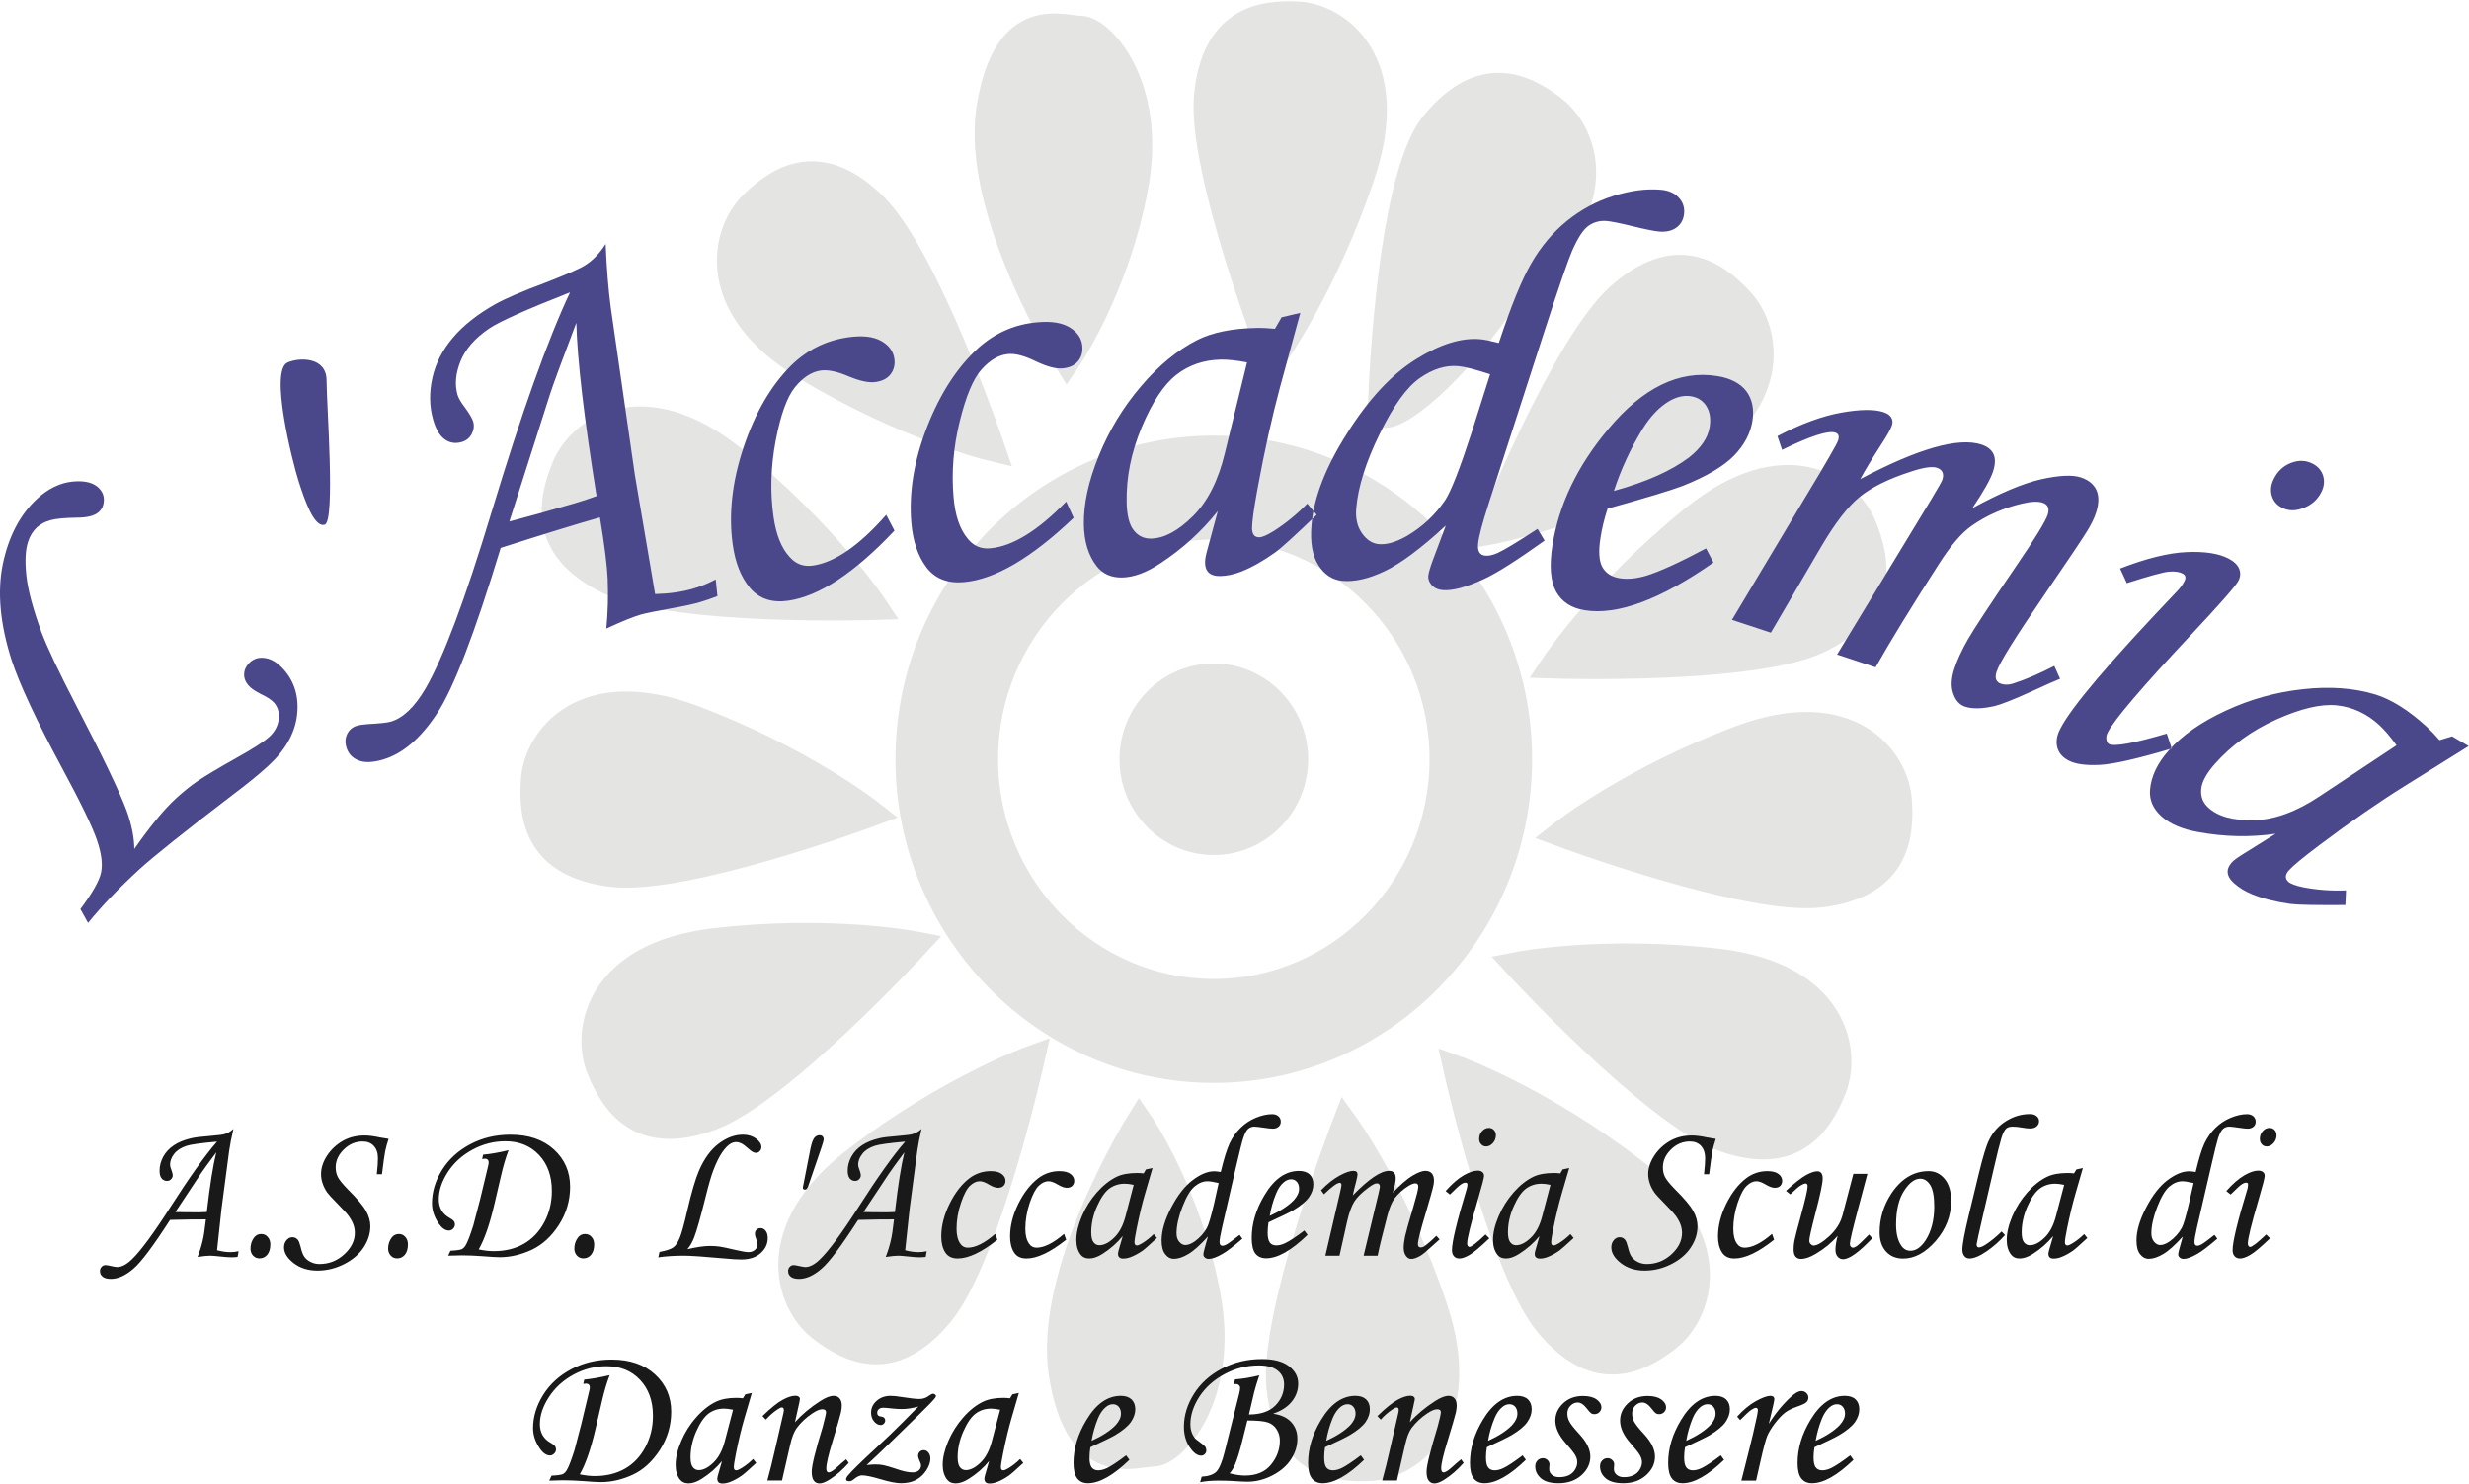 <svg xmlns="http://www.w3.org/2000/svg" width="168" height="101" viewBox="0 0 168 101">
  <g fill="none" fill-rule="evenodd" transform="translate(0 1)">
    <path fill="#4A488B" d="M5.993,61.815 L5.47,60.875 C6.293,59.771 6.768,58.933 6.881,58.373 C6.996,57.814 6.907,57.09 6.605,56.202 C6.305,55.305 5.506,53.643 4.19,51.211 C2.455,47.989 1.324,45.558 0.789,43.926 C0.002,41.465 -0.196,39.282 0.193,37.385 C0.592,35.489 1.374,34.003 2.538,32.934 C3.289,32.25 4.09,31.862 4.948,31.775 C5.801,31.694 6.412,31.857 6.78,32.274 C6.989,32.507 7.085,32.777 7.068,33.085 C7.055,33.392 6.946,33.643 6.728,33.842 C6.441,34.108 5.928,34.235 5.189,34.234 C4.371,34.246 3.78,34.305 3.421,34.409 C3.056,34.511 2.751,34.673 2.517,34.889 C2.241,35.143 2.039,35.471 1.912,35.865 C1.725,36.419 1.693,37.186 1.793,38.168 C1.897,39.15 2.238,40.43 2.819,42.023 C3.223,43.085 4,44.73 5.158,46.963 C6.999,50.508 8.155,52.919 8.627,54.204 C8.952,55.122 9.131,55.98 9.139,56.78 C10.228,55.219 11.169,54.078 11.978,53.338 C12.482,52.875 12.974,52.478 13.455,52.153 C13.941,51.826 14.826,51.292 16.106,50.573 C17.228,49.95 17.971,49.469 18.342,49.131 C18.698,48.798 18.909,48.408 18.963,47.95 C19.012,47.491 18.903,47.115 18.648,46.829 C18.486,46.647 18.199,46.448 17.77,46.247 C17.373,46.048 17.094,45.857 16.928,45.673 C16.697,45.412 16.592,45.137 16.613,44.851 C16.63,44.56 16.764,44.3 17.011,44.075 C17.299,43.81 17.655,43.718 18.082,43.793 C18.507,43.868 18.911,44.124 19.306,44.57 C20.053,45.412 20.356,46.45 20.21,47.687 C20.066,48.917 19.404,50.072 18.237,51.14 C17.66,51.67 16.881,52.311 15.884,53.059 C12.56,55.597 10.428,57.304 9.477,58.173 C8.083,59.451 6.921,60.668 5.993,61.815"/>
    <path d="M5.993,61.815 L5.47,60.875 C6.293,59.771 6.768,58.933 6.881,58.373 C6.996,57.814 6.907,57.09 6.605,56.202 C6.305,55.305 5.506,53.643 4.19,51.211 C2.455,47.989 1.324,45.558 0.789,43.926 C0.002,41.465 -0.196,39.282 0.193,37.385 C0.592,35.489 1.374,34.003 2.538,32.934 C3.289,32.25 4.09,31.862 4.948,31.775 C5.801,31.694 6.412,31.857 6.78,32.274 C6.989,32.507 7.085,32.777 7.068,33.085 C7.055,33.392 6.946,33.643 6.728,33.842 C6.441,34.108 5.928,34.235 5.189,34.234 C4.371,34.246 3.78,34.305 3.421,34.409 C3.056,34.511 2.751,34.673 2.517,34.889 C2.241,35.143 2.039,35.471 1.912,35.865 C1.725,36.419 1.693,37.186 1.793,38.168 C1.897,39.15 2.238,40.43 2.819,42.023 C3.223,43.085 4,44.73 5.158,46.963 C6.999,50.508 8.155,52.919 8.627,54.204 C8.952,55.122 9.131,55.98 9.139,56.78 C10.228,55.219 11.169,54.078 11.978,53.338 C12.482,52.875 12.974,52.478 13.455,52.153 C13.941,51.826 14.826,51.292 16.106,50.573 C17.228,49.95 17.971,49.469 18.342,49.131 C18.698,48.798 18.909,48.408 18.963,47.95 C19.012,47.491 18.903,47.115 18.648,46.829 C18.486,46.647 18.199,46.448 17.77,46.247 C17.373,46.048 17.094,45.857 16.928,45.673 C16.697,45.412 16.592,45.137 16.613,44.851 C16.63,44.56 16.764,44.3 17.011,44.075 C17.299,43.81 17.655,43.718 18.082,43.793 C18.507,43.868 18.911,44.124 19.306,44.57 C20.053,45.412 20.356,46.45 20.21,47.687 C20.066,48.917 19.404,50.072 18.237,51.14 C17.66,51.67 16.881,52.311 15.884,53.059 C12.56,55.597 10.428,57.304 9.477,58.173 C8.083,59.451 6.921,60.668 5.993,61.815 Z"/>
    <path fill="#E4E4E3" d="M59.467,40.285 C59.467,40.285 45.965,40.716 41.479,38.569 C36.991,36.426 37.406,33.31 38.465,30.772 C39.525,28.232 43.766,25.299 49.955,30.299 C56.146,35.298 59.467,40.285 59.467,40.285 M105.754,44.27 C105.754,44.27 119.256,44.701 123.74,42.555 C128.229,40.412 127.809,37.298 126.753,34.758 C125.695,32.218 121.455,29.286 115.266,34.282 C109.077,39.282 105.754,44.27 105.754,44.27 M59.234,54.351 C59.234,54.351 46.544,59.058 41.626,58.451 C36.702,57.843 36.141,54.75 36.363,52.002 C36.591,49.253 39.714,45.118 47.131,47.894 C54.546,50.671 59.234,54.351 59.234,54.351 M106.305,55.746 C106.305,55.746 118.993,60.454 123.915,59.847 C128.834,59.239 129.401,56.145 129.171,53.398 C128.948,50.648 125.825,46.515 118.406,49.288 C110.993,52.064 106.305,55.746 106.305,55.746 M62.263,63.301 C62.263,63.301 53.022,73.326 48.359,75.039 C43.699,76.754 41.827,74.252 40.809,71.696 C39.791,69.139 40.748,64.016 48.596,63.09 C56.447,62.166 62.263,63.301 62.263,63.301 M101.374,35.161 C101.374,35.161 106.477,22.433 110.227,19.135 C113.974,15.835 116.598,17.487 118.453,19.505 C120.299,21.521 121.212,26.654 114.203,30.376 C107.203,34.103 101.374,35.161 101.374,35.161 M103.275,64.695 C103.275,64.695 112.518,74.719 117.179,76.437 C121.843,78.148 123.714,75.645 124.73,73.092 C125.747,70.532 124.791,65.409 116.941,64.485 C109.091,63.56 103.275,64.695 103.275,64.695 M67.455,29.464 C67.455,29.464 63.014,16.482 59.441,12.989 C55.867,9.493 53.156,11.004 51.206,12.92 C49.254,14.835 48.082,19.912 54.888,24.003 C61.69,28.094 67.455,29.464 67.455,29.464 M70.176,71.083 C70.176,71.083 67.177,84.486 64.006,88.359 C60.831,92.235 57.972,91.037 55.827,89.355 C53.68,87.67 51.963,82.756 58.276,77.925 C64.596,73.092 70.176,71.083 70.176,71.083 M93.972,27.118 C93.972,27.118 94.393,11.334 97.565,7.456 C100.74,3.581 103.598,4.777 105.742,6.46 C107.889,8.147 109.608,13.06 103.29,17.89 C98.976,24.76 94.641,27.8 93.972,27.118 M99.131,71.778 C99.131,71.778 102.132,85.18 105.303,89.057 C108.476,92.93 111.333,91.736 113.481,90.053 C115.63,88.366 117.343,83.455 111.029,78.621 C104.715,73.79 99.131,71.778 99.131,71.778 M86.614,23.344 C86.614,23.344 81.682,10.549 82.158,5.527 C82.636,0.506 85.658,-0.14 88.364,0.022 C91.069,0.182 95.205,3.26 92.661,10.872 C90.115,18.485 86.614,23.344 86.614,23.344 M91.536,75.556 C91.536,75.556 86.607,88.35 87.082,93.371 C87.559,98.392 90.581,99.043 93.287,98.88 C95.991,98.716 100.13,95.638 97.588,88.028 C95.04,80.415 91.536,75.556 91.536,75.556 M72.608,23.507 C72.608,23.507 66.243,13.302 67.358,6.337 C68.471,-0.626 72.291,0.993 73.564,0.993 C74.839,0.993 78.498,4.715 77.223,11.683 C75.951,18.647 72.608,23.507 72.608,23.507 M77.532,75.395 C77.532,75.395 71.167,85.598 72.282,92.562 C73.393,99.528 77.214,97.906 78.489,97.906 C79.761,97.906 83.42,94.182 82.148,87.219 C80.875,80.251 77.532,75.395 77.532,75.395 M82.59,29.559 C94.016,29.559 103.338,39.046 103.338,50.674 C103.338,62.303 94.016,71.79 82.59,71.79 C71.165,71.79 61.842,62.303 61.842,50.674 C61.842,39.046 71.165,29.559 82.59,29.559 M82.59,34.809 C91.183,34.809 98.183,41.938 98.183,50.674 C98.183,59.413 91.183,66.541 82.59,66.541 C74.003,66.541 67.001,59.413 67.001,50.674 C67.001,41.938 74.003,34.809 82.59,34.809 M82.59,45.067 C85.624,45.067 88.101,47.586 88.101,50.674 C88.101,53.763 85.624,56.283 82.59,56.283 C79.556,56.283 77.085,53.763 77.085,50.674 C77.085,47.586 79.556,45.067 82.59,45.067"/>
    <path stroke="#E4E4E3" stroke-width="1.824" d="M59.467,40.285 C59.467,40.285 45.965,40.716 41.479,38.569 C36.991,36.426 37.406,33.31 38.465,30.772 C39.525,28.232 43.766,25.299 49.955,30.299 C56.146,35.298 59.467,40.285 59.467,40.285 Z M105.754,44.27 C105.754,44.27 119.256,44.701 123.74,42.555 C128.229,40.412 127.809,37.298 126.753,34.758 C125.695,32.218 121.455,29.286 115.266,34.282 C109.077,39.282 105.754,44.27 105.754,44.27 Z M59.234,54.351 C59.234,54.351 46.544,59.058 41.626,58.451 C36.702,57.843 36.141,54.75 36.363,52.002 C36.591,49.253 39.714,45.118 47.131,47.894 C54.546,50.671 59.234,54.351 59.234,54.351 Z M106.305,55.746 C106.305,55.746 118.993,60.454 123.915,59.847 C128.834,59.239 129.401,56.145 129.171,53.398 C128.948,50.648 125.825,46.515 118.406,49.288 C110.993,52.064 106.305,55.746 106.305,55.746 Z M62.263,63.301 C62.263,63.301 53.022,73.326 48.359,75.039 C43.699,76.754 41.827,74.252 40.809,71.696 C39.791,69.139 40.748,64.016 48.596,63.09 C56.447,62.166 62.263,63.301 62.263,63.301 Z M101.374,35.161 C101.374,35.161 106.477,22.433 110.227,19.135 C113.974,15.835 116.598,17.487 118.453,19.505 C120.299,21.521 121.212,26.654 114.203,30.376 C107.203,34.103 101.374,35.161 101.374,35.161 Z M103.275,64.695 C103.275,64.695 112.518,74.719 117.179,76.437 C121.843,78.148 123.714,75.645 124.73,73.092 C125.747,70.532 124.791,65.409 116.941,64.485 C109.091,63.56 103.275,64.695 103.275,64.695 Z M67.455,29.464 C67.455,29.464 63.014,16.482 59.441,12.989 C55.867,9.493 53.156,11.004 51.206,12.92 C49.254,14.835 48.082,19.912 54.888,24.003 C61.69,28.094 67.455,29.464 67.455,29.464 Z M70.176,71.083 C70.176,71.083 67.177,84.486 64.006,88.359 C60.831,92.235 57.972,91.037 55.827,89.355 C53.68,87.67 51.963,82.756 58.276,77.925 C64.596,73.092 70.176,71.083 70.176,71.083 Z M93.972,27.118 C93.972,27.118 94.393,11.334 97.565,7.456 C100.74,3.581 103.598,4.777 105.742,6.46 C107.889,8.147 109.608,13.06 103.29,17.89 C98.976,24.76 94.641,27.8 93.972,27.118 Z M99.131,71.778 C99.131,71.778 102.132,85.18 105.303,89.057 C108.476,92.93 111.333,91.736 113.481,90.053 C115.63,88.366 117.343,83.455 111.029,78.621 C104.715,73.79 99.131,71.778 99.131,71.778 Z M86.614,23.344 C86.614,23.344 81.682,10.549 82.158,5.527 C82.636,0.506 85.658,-0.14 88.364,0.022 C91.069,0.182 95.205,3.26 92.661,10.872 C90.115,18.485 86.614,23.344 86.614,23.344 Z M91.536,75.556 C91.536,75.556 86.607,88.35 87.082,93.371 C87.559,98.392 90.581,99.043 93.287,98.88 C95.991,98.716 100.13,95.638 97.588,88.028 C95.04,80.415 91.536,75.556 91.536,75.556 Z M72.608,23.507 C72.608,23.507 66.243,13.302 67.358,6.337 C68.471,-0.626 72.291,0.993 73.564,0.993 C74.839,0.993 78.498,4.715 77.223,11.683 C75.951,18.647 72.608,23.507 72.608,23.507 Z M77.532,75.395 C77.532,75.395 71.167,85.598 72.282,92.562 C73.393,99.528 77.214,97.906 78.489,97.906 C79.761,97.906 83.42,94.182 82.148,87.219 C80.875,80.251 77.532,75.395 77.532,75.395 Z M82.59,29.559 C94.016,29.559 103.338,39.046 103.338,50.674 C103.338,62.303 94.016,71.79 82.59,71.79 C71.165,71.79 61.842,62.303 61.842,50.674 C61.842,39.046 71.165,29.559 82.59,29.559 Z M82.59,34.809 C91.183,34.809 98.183,41.938 98.183,50.674 C98.183,59.413 91.183,66.541 82.59,66.541 C74.003,66.541 67.001,59.413 67.001,50.674 C67.001,41.938 74.003,34.809 82.59,34.809 Z M82.59,45.067 C85.624,45.067 88.101,47.586 88.101,50.674 C88.101,53.763 85.624,56.283 82.59,56.283 C79.556,56.283 77.085,53.763 77.085,50.674 C77.085,47.586 79.556,45.067 82.59,45.067 Z"/>
    <path fill="#4A488B" d="M163.069,49.726 C162.646,49.139 162.256,48.681 161.902,48.354 C161.036,47.56 160.065,47.116 158.993,47.006 C157.918,46.899 156.548,47.226 154.879,47.975 C153.209,48.727 151.828,49.729 150.716,50.982 C150.129,51.648 149.811,52.229 149.777,52.723 C149.735,53.222 149.897,53.634 150.255,53.96 C150.912,54.569 151.948,54.855 153.358,54.824 C154.76,54.794 156.247,54.251 157.813,53.208 L163.069,49.726 Z M166.85,49.116 L167.981,49.779 L163.61,52.506 C161.872,53.589 159.954,54.917 157.859,56.491 C156.72,57.344 156.019,57.928 155.751,58.229 C155.479,58.532 155.467,58.792 155.707,59.014 C155.862,59.152 156.196,59.28 156.718,59.387 C157.639,59.565 158.604,59.642 159.63,59.602 L159.587,60.597 C157.588,60.609 156.341,60.589 155.841,60.522 C154.845,60.381 153.978,60.167 153.234,59.861 C152.752,59.664 152.329,59.403 151.983,59.087 C151.731,58.857 151.6,58.626 151.58,58.398 C151.556,58.162 151.65,57.937 151.848,57.709 C151.977,57.566 152.194,57.402 152.495,57.212 L154.839,55.746 C153.117,55.994 151.366,55.959 149.582,55.632 C148.478,55.439 147.633,55.074 147.046,54.537 C146.491,54.024 146.241,53.436 146.296,52.758 C146.369,51.844 146.786,50.959 147.56,50.086 C148.478,49.046 149.771,48.149 151.444,47.37 C153.112,46.593 154.866,46.105 156.701,45.907 C158.529,45.703 160.17,45.826 161.615,46.261 C162.72,46.602 163.884,47.334 165.106,48.45 C165.416,48.735 165.708,49.041 165.995,49.376 L166.85,49.116 Z M144.717,38.689 L144.257,37.695 C146.053,36.998 147.563,36.629 148.787,36.577 C150.011,36.522 150.966,36.668 151.633,37.014 C152.002,37.203 152.241,37.436 152.355,37.699 C152.469,37.97 152.456,38.241 152.313,38.526 C152.145,38.862 151.048,40.115 149.019,42.277 C145.713,45.807 143.842,48.004 143.414,48.856 C143.331,49.024 143.299,49.184 143.331,49.335 C143.351,49.49 143.413,49.589 143.503,49.637 C143.868,49.827 145.183,49.592 147.435,48.926 L147.775,49.943 C145.438,50.641 143.801,51.011 142.86,51.06 C141.916,51.102 141.222,51.006 140.76,50.766 C140.351,50.554 140.097,50.264 139.988,49.884 C139.884,49.502 139.942,49.081 140.176,48.624 C140.909,47.155 143.573,44.019 148.162,39.211 C148.375,38.982 148.534,38.762 148.638,38.55 C148.758,38.317 148.714,38.144 148.504,38.032 C148.273,37.914 147.963,37.876 147.578,37.908 C147.188,37.942 146.233,38.204 144.717,38.689 L144.717,38.689 Z M157.372,30.562 C157.725,30.745 157.959,31.018 158.073,31.38 C158.182,31.74 158.143,32.113 157.957,32.488 C157.699,33.003 157.287,33.367 156.738,33.575 C156.192,33.792 155.698,33.779 155.266,33.551 C154.915,33.37 154.69,33.1 154.582,32.736 C154.474,32.368 154.521,31.988 154.721,31.588 C154.985,31.06 155.381,30.695 155.897,30.503 C156.42,30.302 156.913,30.325 157.372,30.562 L157.372,30.562 Z M121.257,29.617 L120.943,28.682 C122.558,27.838 124.009,27.311 125.294,27.083 C126.582,26.857 127.531,26.844 128.158,27.051 C128.419,27.137 128.597,27.261 128.685,27.417 C128.783,27.57 128.796,27.753 128.732,27.951 C128.651,28.203 128.399,28.649 127.972,29.304 C127.353,30.26 126.894,31.025 126.582,31.605 C130.515,29.527 133.262,28.741 134.834,29.258 C135.237,29.393 135.506,29.611 135.644,29.902 C135.78,30.197 135.774,30.589 135.617,31.079 C135.45,31.605 134.978,32.442 134.206,33.585 C136.085,32.561 137.641,31.904 138.875,31.622 C140.102,31.349 141.012,31.302 141.59,31.494 C142.107,31.665 142.455,31.951 142.644,32.346 C142.828,32.741 142.828,33.251 142.631,33.874 C142.512,34.252 142.304,34.672 142.016,35.145 C141.727,35.624 140.775,37.041 139.164,39.4 C137.156,42.328 136.052,44.098 135.853,44.725 C135.716,45.158 135.821,45.426 136.163,45.54 C136.399,45.617 136.65,45.613 136.919,45.542 C137.816,45.257 138.773,44.846 139.782,44.323 L140.176,45.2 C139.849,45.332 139.219,45.605 138.294,46.032 C137.024,46.609 136.16,46.95 135.722,47.054 C134.873,47.247 134.2,47.26 133.709,47.096 C133.338,46.973 133.069,46.68 132.909,46.213 C132.742,45.755 132.763,45.194 132.97,44.547 C133.164,43.944 133.475,43.266 133.903,42.516 C134.334,41.764 135.424,40.115 137.156,37.574 C138.463,35.665 139.183,34.484 139.332,34.03 C139.468,33.607 139.35,33.335 138.981,33.212 C138.669,33.11 138.213,33.129 137.594,33.274 C136.331,33.57 135.183,34.071 134.17,34.779 C133.47,35.264 132.707,36.159 131.889,37.451 C130.075,40.277 128.651,42.593 127.622,44.416 L125.002,43.547 L131.416,32.975 C131.875,32.211 132.126,31.771 132.168,31.641 C132.231,31.442 132.231,31.273 132.168,31.137 C132.103,30.995 131.983,30.898 131.793,30.837 C131.464,30.728 130.858,30.817 129.989,31.11 C128.486,31.595 127.336,32.172 126.535,32.821 C125.732,33.478 124.866,34.598 123.938,36.177 L120.495,42.059 L117.85,41.187 L122.799,32.912 C124.245,30.52 124.997,29.214 125.07,28.982 C125.162,28.694 125.104,28.517 124.882,28.443 C124.401,28.285 123.188,28.673 121.257,29.617 L121.257,29.617 Z M109.816,32.411 C112.018,31.803 113.718,31.045 114.93,30.132 C115.744,29.488 116.215,28.796 116.331,28.057 C116.42,27.499 116.345,27.029 116.11,26.647 C115.872,26.268 115.525,26.042 115.059,25.968 C114.588,25.892 114.101,26.002 113.592,26.292 C112.921,26.682 112.298,27.326 111.738,28.24 C110.928,29.57 110.286,30.963 109.816,32.411 L109.816,32.411 Z M116.085,36.324 L116.589,37.285 C112.976,39.813 110.061,40.891 107.82,40.53 C106.909,40.385 106.27,39.959 105.88,39.261 C105.501,38.558 105.416,37.513 105.63,36.135 C106.065,33.347 107.327,30.712 109.418,28.221 C111.773,25.391 114.249,24.178 116.849,24.596 C117.752,24.742 118.412,25.088 118.825,25.623 C119.23,26.169 119.367,26.84 119.242,27.646 C119.11,28.493 118.697,29.277 117.994,30.007 C117.29,30.732 116.131,31.418 114.507,32.067 C113.701,32.375 111.987,32.891 109.386,33.618 C109.161,34.305 109.001,34.962 108.903,35.602 C108.758,36.53 108.802,37.192 109.033,37.602 C109.266,38.016 109.655,38.264 110.204,38.354 C110.727,38.438 111.326,38.386 112.003,38.186 C112.904,37.914 114.271,37.292 116.085,36.324 L116.085,36.324 Z M101.394,24.471 C100.378,24.144 99.662,23.957 99.23,23.92 C98.376,23.843 97.498,24.11 96.614,24.729 C95.728,25.341 94.813,26.606 93.882,28.521 C92.942,30.437 92.408,32.13 92.285,33.599 C92.225,34.266 92.35,34.831 92.669,35.287 C92.991,35.751 93.376,35.993 93.823,36.035 C94.364,36.081 95.006,35.895 95.742,35.473 C96.803,34.844 97.663,34.032 98.333,33.043 C98.742,32.422 99.347,30.858 100.163,28.352 L101.394,24.471 Z M104.622,34.996 L105.1,35.793 C103.242,37.123 101.873,37.991 100.997,38.4 C99.773,38.969 98.827,39.221 98.161,39.161 C97.848,39.136 97.606,39.026 97.423,38.826 C97.247,38.634 97.166,38.425 97.185,38.204 C97.206,37.981 97.311,37.618 97.498,37.117 L98.377,34.772 C96.689,36.33 95.301,37.362 94.213,37.876 C93.131,38.39 92.176,38.607 91.349,38.534 C90.669,38.476 90.119,38.114 89.709,37.469 C89.293,36.815 89.138,35.893 89.24,34.72 C89.398,32.849 90.213,30.763 91.684,28.454 C93.143,26.147 94.698,24.479 96.344,23.453 C97.983,22.427 99.44,21.973 100.723,22.089 C101.006,22.112 101.422,22.198 101.985,22.343 C102.811,19.837 103.553,18.019 104.209,16.892 C104.864,15.766 105.662,14.815 106.617,14.04 C107.571,13.267 108.627,12.695 109.795,12.331 C110.959,11.968 112.037,11.827 113.023,11.915 C113.534,11.96 113.937,12.138 114.22,12.443 C114.507,12.743 114.629,13.102 114.594,13.524 C114.556,13.93 114.39,14.251 114.086,14.479 C113.781,14.711 113.379,14.802 112.89,14.761 C112.566,14.732 111.971,14.612 111.11,14.405 C110.243,14.192 109.649,14.072 109.325,14.044 C108.875,14.004 108.466,14.109 108.098,14.363 C107.733,14.613 107.355,15.196 106.963,16.096 C106.712,16.669 106.074,18.509 105.063,21.621 L101.295,33.274 C100.854,34.648 100.612,35.562 100.574,36.025 C100.531,36.522 100.693,36.788 101.07,36.822 C101.298,36.843 101.581,36.781 101.906,36.637 C102.364,36.427 103.27,35.879 104.622,34.996 L104.622,34.996 Z M84.853,23.666 C84.144,23.532 83.556,23.468 83.076,23.475 C81.909,23.497 80.902,23.844 80.045,24.509 C79.187,25.179 78.406,26.366 77.688,28.071 C76.974,29.78 76.63,31.472 76.661,33.158 C76.676,34.056 76.833,34.699 77.136,35.085 C77.44,35.478 77.838,35.667 78.314,35.658 C79.209,35.643 80.155,35.138 81.166,34.136 C82.171,33.139 82.894,31.711 83.338,29.862 L84.853,23.666 Z M87.203,20.595 L88.478,20.295 L87.105,25.325 C86.565,27.321 86.052,29.625 85.573,32.229 C85.311,33.645 85.19,34.559 85.193,34.962 C85.204,35.376 85.364,35.573 85.688,35.568 C85.896,35.564 86.223,35.422 86.676,35.138 C87.47,34.633 88.23,34.017 88.954,33.276 L89.589,34.035 C88.136,35.43 87.207,36.283 86.792,36.582 C85.976,37.168 85.193,37.614 84.453,37.905 C83.964,38.094 83.482,38.199 83.018,38.207 C82.68,38.213 82.423,38.135 82.258,37.984 C82.083,37.826 81.999,37.597 81.997,37.292 C81.992,37.097 82.04,36.827 82.135,36.48 L82.864,33.784 C81.771,35.158 80.467,36.35 78.947,37.347 C78.01,37.97 77.145,38.289 76.357,38.305 C75.609,38.319 75.026,38.057 74.614,37.525 C74.058,36.807 73.769,35.867 73.749,34.695 C73.726,33.298 74.066,31.74 74.769,30.013 C75.469,28.287 76.425,26.711 77.634,25.294 C78.834,23.876 80.117,22.828 81.463,22.142 C82.504,21.623 83.843,21.351 85.484,21.321 C85.902,21.313 86.319,21.334 86.751,21.378 L87.203,20.595 Z M72.547,33.137 L73.054,34.243 C70.196,36.969 67.705,38.432 65.594,38.619 C64.47,38.719 63.62,38.383 63.038,37.615 C62.458,36.848 62.119,35.839 62.01,34.593 C61.835,32.522 62.191,30.336 63.086,28.046 C63.981,25.762 65.15,23.965 66.595,22.658 C67.734,21.649 69.06,21.069 70.58,20.936 C71.54,20.849 72.274,20.966 72.8,21.292 C73.321,21.618 73.605,22.04 73.646,22.566 C73.683,22.973 73.579,23.315 73.344,23.594 C73.109,23.871 72.764,24.033 72.293,24.073 C71.843,24.114 71.247,23.954 70.501,23.602 C69.727,23.22 69.099,23.051 68.603,23.095 C67.975,23.15 67.367,23.501 66.795,24.136 C66.219,24.776 65.723,25.965 65.299,27.697 C64.873,29.426 64.735,31.137 64.884,32.832 C64.987,34.075 65.309,35.02 65.844,35.659 C66.241,36.159 66.749,36.378 67.384,36.318 C68.888,36.187 70.617,35.126 72.547,33.137 L72.547,33.137 Z M60.302,34.041 L60.864,35.115 C58.147,37.993 55.735,39.583 53.636,39.884 C52.52,40.044 51.656,39.751 51.033,39.017 C50.413,38.279 50.026,37.292 49.855,36.052 C49.571,33.994 49.814,31.791 50.588,29.461 C51.366,27.128 52.44,25.272 53.816,23.891 C54.903,22.822 56.198,22.174 57.708,21.957 C58.661,21.821 59.4,21.9 59.944,22.195 C60.48,22.493 60.785,22.899 60.857,23.421 C60.91,23.829 60.823,24.174 60.604,24.465 C60.382,24.757 60.047,24.934 59.58,24.999 C59.134,25.066 58.529,24.941 57.769,24.626 C56.973,24.283 56.334,24.15 55.843,24.219 C55.219,24.309 54.632,24.693 54.092,25.356 C53.549,26.026 53.116,27.239 52.781,28.99 C52.448,30.741 52.395,32.46 52.629,34.142 C52.803,35.38 53.167,36.306 53.735,36.913 C54.156,37.391 54.677,37.583 55.307,37.493 C56.805,37.279 58.471,36.127 60.302,34.041 L60.302,34.041 Z M40.592,32.763 C39.743,27.446 39.281,23.518 39.214,20.971 C38.235,23.558 37.63,25.187 37.417,25.854 L34.658,34.495 C35.701,34.227 37.179,33.816 39.099,33.256 C39.568,33.121 40.067,32.955 40.592,32.763 L40.592,32.763 Z M48.7,38.435 L48.817,39.575 C48.377,39.742 47.998,39.875 47.66,39.974 C47.175,40.115 46.576,40.247 45.867,40.37 C44.665,40.587 43.908,40.738 43.596,40.83 C43.076,40.98 42.293,41.301 41.256,41.78 C41.363,40.683 41.395,39.547 41.347,38.386 C41.312,37.553 41.144,36.162 40.821,34.216 C39.358,34.627 37.112,35.318 34.07,36.29 C32.294,42.127 30.849,45.889 29.725,47.579 C28.607,49.274 27.378,50.313 26.052,50.699 C25.352,50.903 24.798,50.92 24.376,50.749 C23.954,50.575 23.684,50.273 23.564,49.843 C23.469,49.51 23.496,49.209 23.633,48.935 C23.768,48.666 23.993,48.482 24.285,48.395 C24.462,48.343 24.711,48.305 25.029,48.284 C25.825,48.239 26.346,48.189 26.593,48.114 C27.427,47.872 28.211,47.122 28.952,45.86 C30.147,43.812 31.647,39.813 33.445,33.861 C35.483,27.125 37.262,22.135 38.787,18.899 C35.795,20.073 33.952,20.897 33.265,21.373 C32.316,22.02 31.672,22.755 31.339,23.576 C31.003,24.405 30.933,25.16 31.129,25.862 C31.192,26.09 31.369,26.39 31.65,26.754 C31.953,27.174 32.14,27.49 32.2,27.706 C32.277,27.984 32.241,28.26 32.094,28.541 C31.943,28.819 31.718,28.997 31.416,29.084 C30.988,29.208 30.608,29.147 30.262,28.901 C29.915,28.652 29.649,28.203 29.468,27.553 C29.212,26.644 29.202,25.696 29.424,24.704 C29.647,23.713 30.117,22.804 30.827,21.973 C31.53,21.144 32.495,20.38 33.716,19.694 C34.348,19.339 35.483,18.844 37.146,18.227 C38.579,17.665 39.465,17.282 39.807,17.056 C40.339,16.725 40.81,16.237 41.21,15.6 C41.28,17.263 41.395,18.705 41.558,19.919 L43.198,31.323 L44.576,39.434 C45.568,39.406 46.421,39.282 47.161,39.064 C47.645,38.925 48.161,38.719 48.7,38.435 L48.7,38.435 Z"/>
    <path d="M163.069,49.726 C162.646,49.139 162.256,48.681 161.902,48.354 C161.036,47.56 160.065,47.116 158.993,47.006 C157.918,46.899 156.548,47.226 154.879,47.975 C153.209,48.727 151.828,49.729 150.716,50.982 C150.129,51.648 149.811,52.229 149.777,52.723 C149.735,53.222 149.897,53.634 150.255,53.96 C150.912,54.569 151.948,54.855 153.358,54.824 C154.76,54.794 156.247,54.251 157.813,53.208 L163.069,49.726 Z M166.85,49.116 L167.981,49.779 L163.61,52.506 C161.872,53.589 159.954,54.917 157.859,56.491 C156.72,57.344 156.019,57.928 155.751,58.229 C155.479,58.532 155.467,58.792 155.707,59.014 C155.862,59.152 156.196,59.28 156.718,59.387 C157.639,59.565 158.604,59.642 159.63,59.602 L159.587,60.597 C157.588,60.609 156.341,60.589 155.841,60.522 C154.845,60.381 153.978,60.167 153.234,59.861 C152.752,59.664 152.329,59.403 151.983,59.087 C151.731,58.857 151.6,58.626 151.58,58.398 C151.556,58.162 151.65,57.937 151.848,57.709 C151.977,57.566 152.194,57.402 152.495,57.212 L154.839,55.746 C153.117,55.994 151.366,55.959 149.582,55.632 C148.478,55.439 147.633,55.074 147.046,54.537 C146.491,54.024 146.241,53.436 146.296,52.758 C146.369,51.844 146.786,50.959 147.56,50.086 C148.478,49.046 149.771,48.149 151.444,47.37 C153.112,46.593 154.866,46.105 156.701,45.907 C158.529,45.703 160.17,45.826 161.615,46.261 C162.72,46.602 163.884,47.334 165.106,48.45 C165.416,48.735 165.708,49.041 165.995,49.376 L166.85,49.116 Z M144.717,38.689 L144.257,37.695 C146.053,36.998 147.563,36.629 148.787,36.577 C150.011,36.522 150.966,36.668 151.633,37.014 C152.002,37.203 152.241,37.436 152.355,37.699 C152.469,37.97 152.456,38.241 152.313,38.526 C152.145,38.862 151.048,40.115 149.019,42.277 C145.713,45.807 143.842,48.004 143.414,48.856 C143.331,49.024 143.299,49.184 143.331,49.335 C143.351,49.49 143.413,49.589 143.503,49.637 C143.868,49.827 145.183,49.592 147.435,48.926 L147.775,49.943 C145.438,50.641 143.801,51.011 142.86,51.06 C141.916,51.102 141.222,51.006 140.76,50.766 C140.351,50.554 140.097,50.264 139.988,49.884 C139.884,49.502 139.942,49.081 140.176,48.624 C140.909,47.155 143.573,44.019 148.162,39.211 C148.375,38.982 148.534,38.762 148.638,38.55 C148.758,38.317 148.714,38.144 148.504,38.032 C148.273,37.914 147.963,37.876 147.578,37.908 C147.188,37.942 146.233,38.204 144.717,38.689 Z M157.372,30.562 C157.725,30.745 157.959,31.018 158.073,31.38 C158.182,31.74 158.143,32.113 157.957,32.488 C157.699,33.003 157.287,33.367 156.738,33.575 C156.192,33.792 155.698,33.779 155.266,33.551 C154.915,33.37 154.69,33.1 154.582,32.736 C154.474,32.368 154.521,31.988 154.721,31.588 C154.985,31.06 155.381,30.695 155.897,30.503 C156.42,30.302 156.913,30.325 157.372,30.562 Z M121.257,29.617 L120.943,28.682 C122.558,27.838 124.009,27.311 125.294,27.083 C126.582,26.857 127.531,26.844 128.158,27.051 C128.419,27.137 128.597,27.261 128.685,27.417 C128.783,27.57 128.796,27.753 128.732,27.951 C128.651,28.203 128.399,28.649 127.972,29.304 C127.353,30.26 126.894,31.025 126.582,31.605 C130.515,29.527 133.262,28.741 134.834,29.258 C135.237,29.393 135.506,29.611 135.644,29.902 C135.78,30.197 135.774,30.589 135.617,31.079 C135.45,31.605 134.978,32.442 134.206,33.585 C136.085,32.561 137.641,31.904 138.875,31.622 C140.102,31.349 141.012,31.302 141.59,31.494 C142.107,31.665 142.455,31.951 142.644,32.346 C142.828,32.741 142.828,33.251 142.631,33.874 C142.512,34.252 142.304,34.672 142.016,35.145 C141.727,35.624 140.775,37.041 139.164,39.4 C137.156,42.328 136.052,44.098 135.853,44.725 C135.716,45.158 135.821,45.426 136.163,45.54 C136.399,45.617 136.65,45.613 136.919,45.542 C137.816,45.257 138.773,44.846 139.782,44.323 L140.176,45.2 C139.849,45.332 139.219,45.605 138.294,46.032 C137.024,46.609 136.16,46.95 135.722,47.054 C134.873,47.247 134.2,47.26 133.709,47.096 C133.338,46.973 133.069,46.68 132.909,46.213 C132.742,45.755 132.763,45.194 132.97,44.547 C133.164,43.944 133.475,43.266 133.903,42.516 C134.334,41.764 135.424,40.115 137.156,37.574 C138.463,35.665 139.183,34.484 139.332,34.03 C139.468,33.607 139.35,33.335 138.981,33.212 C138.669,33.11 138.213,33.129 137.594,33.274 C136.331,33.57 135.183,34.071 134.17,34.779 C133.47,35.264 132.707,36.159 131.889,37.451 C130.075,40.277 128.651,42.593 127.622,44.416 L125.002,43.547 L131.416,32.975 C131.875,32.211 132.126,31.771 132.168,31.641 C132.231,31.442 132.231,31.273 132.168,31.137 C132.103,30.995 131.983,30.898 131.793,30.837 C131.464,30.728 130.858,30.817 129.989,31.11 C128.486,31.595 127.336,32.172 126.535,32.821 C125.732,33.478 124.866,34.598 123.938,36.177 L120.495,42.059 L117.85,41.187 L122.799,32.912 C124.245,30.52 124.997,29.214 125.07,28.982 C125.162,28.694 125.104,28.517 124.882,28.443 C124.401,28.285 123.188,28.673 121.257,29.617 Z M109.816,32.411 C112.018,31.803 113.718,31.045 114.93,30.132 C115.744,29.488 116.215,28.796 116.331,28.057 C116.42,27.499 116.345,27.029 116.11,26.647 C115.872,26.268 115.525,26.042 115.059,25.968 C114.588,25.892 114.101,26.002 113.592,26.292 C112.921,26.682 112.298,27.326 111.738,28.24 C110.928,29.57 110.286,30.963 109.816,32.411 Z M116.085,36.324 L116.589,37.285 C112.976,39.813 110.061,40.891 107.82,40.53 C106.909,40.385 106.27,39.959 105.88,39.261 C105.501,38.558 105.416,37.513 105.63,36.135 C106.065,33.347 107.327,30.712 109.418,28.221 C111.773,25.391 114.249,24.178 116.849,24.596 C117.752,24.742 118.412,25.088 118.825,25.623 C119.23,26.169 119.367,26.84 119.242,27.646 C119.11,28.493 118.697,29.277 117.994,30.007 C117.29,30.732 116.131,31.418 114.507,32.067 C113.701,32.375 111.987,32.891 109.386,33.618 C109.161,34.305 109.001,34.962 108.903,35.602 C108.758,36.53 108.802,37.192 109.033,37.602 C109.266,38.016 109.655,38.264 110.204,38.354 C110.727,38.438 111.326,38.386 112.003,38.186 C112.904,37.914 114.271,37.292 116.085,36.324 Z M101.394,24.471 C100.378,24.144 99.662,23.957 99.23,23.92 C98.376,23.843 97.498,24.11 96.614,24.729 C95.728,25.341 94.813,26.606 93.882,28.521 C92.942,30.437 92.408,32.13 92.285,33.599 C92.225,34.266 92.35,34.831 92.669,35.287 C92.991,35.751 93.376,35.993 93.823,36.035 C94.364,36.081 95.006,35.895 95.742,35.473 C96.803,34.844 97.663,34.032 98.333,33.043 C98.742,32.422 99.347,30.858 100.163,28.352 L101.394,24.471 Z M104.622,34.996 L105.1,35.793 C103.242,37.123 101.873,37.991 100.997,38.4 C99.773,38.969 98.827,39.221 98.161,39.161 C97.848,39.136 97.606,39.026 97.423,38.826 C97.247,38.634 97.166,38.425 97.185,38.204 C97.206,37.981 97.311,37.618 97.498,37.117 L98.377,34.772 C96.689,36.33 95.301,37.362 94.213,37.876 C93.131,38.39 92.176,38.607 91.349,38.534 C90.669,38.476 90.119,38.114 89.709,37.469 C89.293,36.815 89.138,35.893 89.24,34.72 C89.398,32.849 90.213,30.763 91.684,28.454 C93.143,26.147 94.698,24.479 96.344,23.453 C97.983,22.427 99.44,21.973 100.723,22.089 C101.006,22.112 101.422,22.198 101.985,22.343 C102.811,19.837 103.553,18.019 104.209,16.892 C104.864,15.766 105.662,14.815 106.617,14.04 C107.571,13.267 108.627,12.695 109.795,12.331 C110.959,11.968 112.037,11.827 113.023,11.915 C113.534,11.96 113.937,12.138 114.22,12.443 C114.507,12.743 114.629,13.102 114.594,13.524 C114.556,13.93 114.39,14.251 114.086,14.479 C113.781,14.711 113.379,14.802 112.89,14.761 C112.566,14.732 111.971,14.612 111.11,14.405 C110.243,14.192 109.649,14.072 109.325,14.044 C108.875,14.004 108.466,14.109 108.098,14.363 C107.733,14.613 107.355,15.196 106.963,16.096 C106.712,16.669 106.074,18.509 105.063,21.621 L101.295,33.274 C100.854,34.648 100.612,35.562 100.574,36.025 C100.531,36.522 100.693,36.788 101.07,36.822 C101.298,36.843 101.581,36.781 101.906,36.637 C102.364,36.427 103.27,35.879 104.622,34.996 Z M84.853,23.666 C84.144,23.532 83.556,23.468 83.076,23.475 C81.909,23.497 80.902,23.844 80.045,24.509 C79.187,25.179 78.406,26.366 77.688,28.071 C76.974,29.78 76.63,31.472 76.661,33.158 C76.676,34.056 76.833,34.699 77.136,35.085 C77.44,35.478 77.838,35.667 78.314,35.658 C79.209,35.643 80.155,35.138 81.166,34.136 C82.171,33.139 82.894,31.711 83.338,29.862 L84.853,23.666 Z M87.203,20.595 L88.478,20.295 L87.105,25.325 C86.565,27.321 86.052,29.625 85.573,32.229 C85.311,33.645 85.19,34.559 85.193,34.962 C85.204,35.376 85.364,35.573 85.688,35.568 C85.896,35.564 86.223,35.422 86.676,35.138 C87.47,34.633 88.23,34.017 88.954,33.276 L89.589,34.035 C88.136,35.43 87.207,36.283 86.792,36.582 C85.976,37.168 85.193,37.614 84.453,37.905 C83.964,38.094 83.482,38.199 83.018,38.207 C82.68,38.213 82.423,38.135 82.258,37.984 C82.083,37.826 81.999,37.597 81.997,37.292 C81.992,37.097 82.04,36.827 82.135,36.48 L82.864,33.784 C81.771,35.158 80.467,36.35 78.947,37.347 C78.01,37.97 77.145,38.289 76.357,38.305 C75.609,38.319 75.026,38.057 74.614,37.525 C74.058,36.807 73.769,35.867 73.749,34.695 C73.726,33.298 74.066,31.74 74.769,30.013 C75.469,28.287 76.425,26.711 77.634,25.294 C78.834,23.876 80.117,22.828 81.463,22.142 C82.504,21.623 83.843,21.351 85.484,21.321 C85.902,21.313 86.319,21.334 86.751,21.378 L87.203,20.595 Z M72.547,33.137 L73.054,34.243 C70.196,36.969 67.705,38.432 65.594,38.619 C64.47,38.719 63.62,38.383 63.038,37.615 C62.458,36.848 62.119,35.839 62.01,34.593 C61.835,32.522 62.191,30.336 63.086,28.046 C63.981,25.762 65.15,23.965 66.595,22.658 C67.734,21.649 69.06,21.069 70.58,20.936 C71.54,20.849 72.274,20.966 72.8,21.292 C73.321,21.618 73.605,22.04 73.646,22.566 C73.683,22.973 73.579,23.315 73.344,23.594 C73.109,23.871 72.764,24.033 72.293,24.073 C71.843,24.114 71.247,23.954 70.501,23.602 C69.727,23.22 69.099,23.051 68.603,23.095 C67.975,23.15 67.367,23.501 66.795,24.136 C66.219,24.776 65.723,25.965 65.299,27.697 C64.873,29.426 64.735,31.137 64.884,32.832 C64.987,34.075 65.309,35.02 65.844,35.659 C66.241,36.159 66.749,36.378 67.384,36.318 C68.888,36.187 70.617,35.126 72.547,33.137 Z M60.302,34.041 L60.864,35.115 C58.147,37.993 55.735,39.583 53.636,39.884 C52.52,40.044 51.656,39.751 51.033,39.017 C50.413,38.279 50.026,37.292 49.855,36.052 C49.571,33.994 49.814,31.791 50.588,29.461 C51.366,27.128 52.44,25.272 53.816,23.891 C54.903,22.822 56.198,22.174 57.708,21.957 C58.661,21.821 59.4,21.9 59.944,22.195 C60.48,22.493 60.785,22.899 60.857,23.421 C60.91,23.829 60.823,24.174 60.604,24.465 C60.382,24.757 60.047,24.934 59.58,24.999 C59.134,25.066 58.529,24.941 57.769,24.626 C56.973,24.283 56.334,24.15 55.843,24.219 C55.219,24.309 54.632,24.693 54.092,25.356 C53.549,26.026 53.116,27.239 52.781,28.99 C52.448,30.741 52.395,32.46 52.629,34.142 C52.803,35.38 53.167,36.306 53.735,36.913 C54.156,37.391 54.677,37.583 55.307,37.493 C56.805,37.279 58.471,36.127 60.302,34.041 Z M40.592,32.763 C39.743,27.446 39.281,23.518 39.214,20.971 C38.235,23.558 37.63,25.187 37.417,25.854 L34.658,34.495 C35.701,34.227 37.179,33.816 39.099,33.256 C39.568,33.121 40.067,32.955 40.592,32.763 Z M48.7,38.435 L48.817,39.575 C48.377,39.742 47.998,39.875 47.66,39.974 C47.175,40.115 46.576,40.247 45.867,40.37 C44.665,40.587 43.908,40.738 43.596,40.83 C43.076,40.98 42.293,41.301 41.256,41.78 C41.363,40.683 41.395,39.547 41.347,38.386 C41.312,37.553 41.144,36.162 40.821,34.216 C39.358,34.627 37.112,35.318 34.07,36.29 C32.294,42.127 30.849,45.889 29.725,47.579 C28.607,49.274 27.378,50.313 26.052,50.699 C25.352,50.903 24.798,50.92 24.376,50.749 C23.954,50.575 23.684,50.273 23.564,49.843 C23.469,49.51 23.496,49.209 23.633,48.935 C23.768,48.666 23.993,48.482 24.285,48.395 C24.462,48.343 24.711,48.305 25.029,48.284 C25.825,48.239 26.346,48.189 26.593,48.114 C27.427,47.872 28.211,47.122 28.952,45.86 C30.147,43.812 31.647,39.813 33.445,33.861 C35.483,27.125 37.262,22.135 38.787,18.899 C35.795,20.073 33.952,20.897 33.265,21.373 C32.316,22.02 31.672,22.755 31.339,23.576 C31.003,24.405 30.933,25.16 31.129,25.862 C31.192,26.09 31.369,26.39 31.65,26.754 C31.953,27.174 32.14,27.49 32.2,27.706 C32.277,27.984 32.241,28.26 32.094,28.541 C31.943,28.819 31.718,28.997 31.416,29.084 C30.988,29.208 30.608,29.147 30.262,28.901 C29.915,28.652 29.649,28.203 29.468,27.553 C29.212,26.644 29.202,25.696 29.424,24.704 C29.647,23.713 30.117,22.804 30.827,21.973 C31.53,21.144 32.495,20.38 33.716,19.694 C34.348,19.339 35.483,18.844 37.146,18.227 C38.579,17.665 39.465,17.282 39.807,17.056 C40.339,16.725 40.81,16.237 41.21,15.6 C41.28,17.263 41.395,18.705 41.558,19.919 L43.198,31.323 L44.576,39.434 C45.568,39.406 46.421,39.282 47.161,39.064 C47.645,38.925 48.161,38.719 48.7,38.435 Z"/>
    <path fill="#4A488B" d="M19.568,23.672 C20.414,23.304 22.222,23.304 22.222,24.897 C22.222,26.495 22.825,34.461 22.102,34.706 C21.377,34.949 20.715,32.99 20.323,31.766 C19.923,30.522 18.315,24.219 19.568,23.672"/>
    <path fill="#1A1919" d="M14.071 81.49C14.286 79.635 14.503 78.283 14.718 77.428 14.149 78.196 13.794 78.678 13.662 78.881L11.934 81.49C12.307 81.501 12.835 81.509 13.527 81.509 13.699 81.509 13.876 81.501 14.071 81.49M16.236 84.159L16.167 84.549C16.007 84.565 15.866 84.573 15.745 84.573 15.571 84.573 15.362 84.558 15.112 84.53 14.696 84.486 14.428 84.463 14.315 84.463 14.126 84.463 13.837 84.492 13.445 84.549 13.583 84.197 13.702 83.823 13.794 83.432 13.863 83.149 13.935 82.67 14.011 81.993 13.487 81.986 12.674 82.001 11.571 82.027 10.433 83.797 9.6 84.91 9.067 85.361 8.535 85.817 8.029 86.042 7.551 86.042 7.3 86.042 7.116 85.993 6.991 85.897 6.867 85.798 6.804 85.672 6.804 85.514 6.804 85.395 6.84 85.298 6.913 85.224 6.983 85.143 7.076 85.104 7.179 85.104 7.242 85.104 7.33 85.117 7.437 85.141 7.704 85.202 7.884 85.237 7.975 85.237 8.275 85.237 8.608 85.065 8.973 84.714 9.559 84.151 10.438 82.965 11.591 81.16 12.9 79.115 13.957 77.628 14.77 76.699 13.667 76.799 12.974 76.895 12.701 76.986 12.325 77.11 12.04 77.29 11.852 77.532 11.664 77.774 11.571 78.021 11.571 78.274 11.571 78.354 11.6 78.471 11.66 78.621 11.721 78.788 11.754 78.911 11.754 78.989 11.754 79.09 11.716 79.176 11.639 79.258 11.564 79.337 11.47 79.374 11.363 79.374 11.211 79.374 11.088 79.314 10.996 79.2 10.903 79.083 10.858 78.908 10.858 78.674 10.858 78.347 10.944 78.029 11.11 77.72 11.278 77.414 11.52 77.157 11.835 76.948 12.146 76.739 12.539 76.583 13.01 76.472 13.251 76.413 13.678 76.361 14.286 76.314 14.817 76.269 15.148 76.227 15.281 76.186 15.487 76.126 15.692 76.012 15.884 75.835 15.753 76.397 15.656 76.886 15.595 77.307L15.075 81.259 14.77 84.092C15.104 84.18 15.4 84.221 15.665 84.221 15.841 84.221 16.031 84.206 16.236 84.159M17.778 82.987C17.949 82.987 18.1 83.051 18.215 83.188 18.339 83.321 18.394 83.49 18.394 83.696 18.394 83.993 18.326 84.223 18.188 84.396 18.048 84.562 17.875 84.647 17.662 84.647 17.488 84.647 17.341 84.586 17.223 84.46 17.104 84.333 17.045 84.174 17.045 83.978 17.045 83.689 17.126 83.441 17.292 83.222 17.417 83.064 17.574 82.987 17.778 82.987M25.992 78.917L25.64 78.917C25.694 78.437 25.716 78.075 25.716 77.824 25.716 77.475 25.624 77.199 25.436 76.993 25.251 76.793 24.999 76.691 24.679 76.691 24.188 76.691 23.756 76.873 23.39 77.237 23.022 77.599 22.84 78.002 22.84 78.455 22.84 78.696 22.89 78.917 22.99 79.115 23.089 79.308 23.314 79.582 23.656 79.936 24.288 80.564 24.707 81.054 24.904 81.411 25.101 81.77 25.199 82.113 25.199 82.452 25.199 82.95 25.05 83.429 24.753 83.885 24.452 84.349 24.014 84.729 23.435 85.027 22.853 85.325 22.242 85.478 21.596 85.478 20.957 85.478 20.419 85.304 19.984 84.971 19.545 84.63 19.326 84.273 19.326 83.899 19.326 83.701 19.385 83.537 19.501 83.401 19.616 83.268 19.747 83.206 19.892 83.206 20.048 83.206 20.171 83.265 20.27 83.387 20.334 83.46 20.394 83.628 20.461 83.882 20.529 84.191 20.618 84.413 20.722 84.555 20.823 84.694 20.966 84.808 21.15 84.895 21.329 84.986 21.528 85.03 21.746 85.03 22.383 85.03 22.945 84.809 23.424 84.369 23.905 83.928 24.143 83.442 24.143 82.912 24.143 82.725 24.112 82.547 24.051 82.366 23.992 82.185 23.882 81.982 23.718 81.752 23.61 81.598 23.358 81.323 22.972 80.932 22.59 80.546 22.354 80.286 22.252 80.146 22.113 79.939 22.013 79.733 21.946 79.525 21.876 79.32 21.845 79.115 21.845 78.908 21.845 78.491 21.981 78.075 22.252 77.655 22.528 77.237 22.885 76.903 23.319 76.653 23.756 76.405 24.254 76.282 24.808 76.282 25.085 76.282 25.43 76.326 25.835 76.413 26.072 76.454 26.274 76.489 26.442 76.513 26.343 76.811 26.267 77.087 26.211 77.351 26.16 77.614 26.087 78.134 25.992 78.917M27.144 82.987C27.317 82.987 27.463 83.051 27.58 83.188 27.703 83.321 27.757 83.49 27.757 83.696 27.757 83.993 27.69 84.223 27.552 84.396 27.412 84.562 27.238 84.647 27.027 84.647 26.852 84.647 26.707 84.586 26.588 84.46 26.469 84.333 26.409 84.174 26.409 83.978 26.409 83.689 26.492 83.441 26.658 83.222 26.78 83.064 26.941 82.987 27.144 82.987M32.806 77.884L32.874 77.588C33.365 77.544 33.939 77.444 34.604 77.285 34.411 77.793 34.239 78.37 34.094 79.01L33.648 80.919C33.331 82.296 32.973 83.337 32.573 84.036 32.957 84.118 33.298 84.153 33.595 84.153 34.379 84.153 35.062 83.987 35.647 83.651 36.23 83.315 36.692 82.829 37.035 82.185 37.378 81.542 37.55 80.831 37.55 80.056 37.55 79.039 37.257 78.224 36.674 77.605 36.092 76.987 35.329 76.676 34.389 76.676 33.595 76.676 32.846 76.869 32.142 77.252 31.439 77.634 30.881 78.139 30.47 78.773 30.064 79.404 29.856 80.023 29.856 80.619 29.856 81.203 30.109 81.631 30.608 81.903 30.754 81.983 30.846 82.059 30.889 82.115 30.931 82.176 30.954 82.246 30.954 82.337 30.954 82.445 30.911 82.541 30.83 82.627 30.743 82.71 30.651 82.751 30.543 82.751 30.303 82.751 30.075 82.594 29.848 82.272 29.545 81.826 29.393 81.367 29.393 80.898 29.393 80.114 29.623 79.355 30.081 78.624 30.543 77.891 31.179 77.31 32.002 76.876 32.819 76.443 33.735 76.228 34.735 76.228 35.974 76.228 36.956 76.565 37.693 77.237 38.424 77.907 38.792 78.751 38.792 79.769 38.792 80.716 38.534 81.582 38.025 82.373 37.514 83.166 36.897 83.724 36.175 84.063 35.448 84.397 34.725 84.567 34.005 84.567 33.772 84.567 33.366 84.542 32.793 84.495 32.311 84.46 31.852 84.44 31.414 84.44 31.214 84.44 30.905 84.447 30.495 84.463L30.651 84.127C31.062 84.104 31.318 84.067 31.42 84.019 31.519 83.966 31.61 83.885 31.677 83.765 31.812 83.552 31.985 83.099 32.208 82.395L32.673 80.613 33.209 78.379C33.239 78.274 33.252 78.179 33.252 78.097 33.252 78.027 33.228 77.969 33.182 77.926 33.14 77.884 33.078 77.861 32.994 77.861 32.968 77.861 32.901 77.868 32.806 77.884M39.812 82.987C39.987 82.987 40.134 83.051 40.255 83.188 40.374 83.321 40.429 83.49 40.429 83.696 40.429 83.993 40.362 84.223 40.223 84.396 40.083 84.562 39.907 84.647 39.7 84.647 39.525 84.647 39.378 84.586 39.257 84.46 39.14 84.333 39.08 84.174 39.08 83.978 39.08 83.689 39.163 83.441 39.33 83.222 39.447 83.064 39.611 82.987 39.812 82.987M44.792 84.577L44.874 84.209C45.345 84.12 45.658 84.015 45.818 83.893 45.979 83.776 46.118 83.566 46.247 83.262 46.376 82.959 46.55 82.332 46.767 81.382 47.057 80.13 47.325 79.226 47.562 78.674 47.923 77.844 48.377 77.228 48.913 76.828 49.457 76.426 50.001 76.226 50.555 76.226 50.905 76.226 51.206 76.317 51.451 76.504 51.689 76.682 51.809 76.872 51.809 77.065 51.809 77.176 51.777 77.272 51.697 77.349 51.628 77.424 51.538 77.465 51.436 77.465 51.298 77.465 51.135 77.374 50.944 77.196 50.729 77.005 50.563 76.882 50.446 76.822 50.324 76.764 50.208 76.732 50.096 76.732 49.968 76.732 49.836 76.768 49.712 76.84 49.538 76.942 49.35 77.132 49.151 77.414 48.953 77.694 48.746 78.11 48.533 78.662 48.39 79.036 48.213 79.654 48.001 80.51 47.662 81.869 47.408 82.776 47.232 83.223 47.108 83.543 46.958 83.807 46.775 84.02 47.418 83.871 47.925 83.8 48.306 83.8 48.546 83.8 48.766 83.814 48.969 83.842 49.168 83.873 49.522 83.946 50.023 84.066 50.459 84.169 50.763 84.22 50.939 84.22 51.108 84.22 51.251 84.169 51.373 84.063 51.488 83.955 51.546 83.832 51.546 83.695 51.546 83.61 51.517 83.489 51.453 83.335 51.397 83.187 51.367 83.07 51.367 82.985 51.367 82.86 51.402 82.766 51.476 82.693 51.546 82.623 51.641 82.586 51.755 82.586 51.893 82.586 52.007 82.649 52.1 82.769 52.196 82.892 52.24 83.055 52.24 83.266 52.24 83.661 52.08 84.004 51.755 84.292 51.436 84.577 50.998 84.721 50.447 84.721 50.174 84.721 49.824 84.702 49.39 84.659 47.937 84.527 46.987 84.463 46.539 84.463 45.884 84.463 45.299 84.501 44.792 84.577M54.635 79.788L55.15 77.162C55.227 76.799 55.315 76.558 55.41 76.441 55.505 76.327 55.622 76.264 55.764 76.264 55.853 76.264 55.922 76.294 55.973 76.34 56.02 76.391 56.046 76.463 56.046 76.553 56.046 76.615 56 76.778 55.911 77.047L54.996 79.723C54.943 79.886 54.869 79.966 54.779 79.966 54.658 79.966 54.613 79.909 54.635 79.788M60.893 81.49C61.108 79.635 61.323 78.283 61.538 77.428 60.97 78.196 60.613 78.678 60.484 78.881L58.753 81.49C59.127 81.501 59.658 81.509 60.347 81.509 60.519 81.509 60.699 81.501 60.893 81.49M63.057 84.159L62.989 84.549C62.828 84.565 62.689 84.573 62.565 84.573 62.391 84.573 62.182 84.558 61.933 84.53 61.514 84.486 61.248 84.463 61.136 84.463 60.948 84.463 60.658 84.492 60.266 84.549 60.406 84.197 60.522 83.823 60.613 83.432 60.683 83.149 60.757 82.67 60.831 81.993 60.306 81.986 59.495 82.001 58.392 82.027 57.252 83.797 56.421 84.91 55.887 85.361 55.358 85.817 54.851 86.042 54.37 86.042 54.122 86.042 53.934 85.993 53.81 85.897 53.687 85.798 53.626 85.672 53.626 85.514 53.626 85.395 53.663 85.298 53.734 85.224 53.804 85.143 53.897 85.104 54.002 85.104 54.066 85.104 54.15 85.117 54.259 85.141 54.527 85.202 54.706 85.237 54.795 85.237 55.096 85.237 55.429 85.065 55.791 84.714 56.378 84.151 57.257 82.965 58.413 81.16 59.719 79.115 60.778 77.628 61.591 76.699 60.487 76.799 59.797 76.895 59.523 76.986 59.148 77.11 58.861 77.29 58.677 77.532 58.485 77.774 58.392 78.021 58.392 78.274 58.392 78.354 58.42 78.471 58.482 78.621 58.542 78.788 58.574 78.911 58.574 78.989 58.574 79.09 58.535 79.176 58.461 79.258 58.384 79.337 58.293 79.374 58.183 79.374 58.031 79.374 57.911 79.314 57.817 79.2 57.724 79.083 57.68 78.908 57.68 78.674 57.68 78.347 57.764 78.029 57.933 77.72 58.1 77.414 58.342 77.157 58.656 76.948 58.968 76.739 59.361 76.583 59.83 76.472 60.071 76.413 60.496 76.361 61.108 76.314 61.639 76.269 61.97 76.227 62.101 76.186 62.311 76.126 62.514 76.012 62.707 75.835 62.573 76.397 62.478 76.886 62.418 77.307L61.895 81.259 61.591 84.092C61.923 84.18 62.219 84.221 62.485 84.221 62.661 84.221 62.852 84.206 63.057 84.159M67.723 82.976L67.865 83.375C66.801 84.226 65.895 84.653 65.162 84.653 64.773 84.653 64.491 84.514 64.311 84.229 64.134 83.946 64.047 83.59 64.047 83.154 64.047 82.433 64.235 81.694 64.612 80.932 64.987 80.169 65.444 79.585 65.98 79.179 66.406 78.867 66.879 78.708 67.407 78.708 67.74 78.708 67.988 78.77 68.16 78.9 68.333 79.029 68.417 79.182 68.417 79.365 68.417 79.509 68.369 79.62 68.279 79.714 68.192 79.801 68.065 79.842 67.903 79.842 67.75 79.842 67.546 79.771 67.299 79.626 67.046 79.468 66.832 79.395 66.663 79.395 66.441 79.395 66.223 79.496 66.006 79.698 65.789 79.899 65.58 80.295 65.386 80.878 65.185 81.463 65.088 82.049 65.088 82.635 65.088 83.068 65.172 83.406 65.339 83.639 65.459 83.823 65.628 83.917 65.848 83.917 66.372 83.917 66.998 83.604 67.723 82.976M72.403 82.976L72.545 83.375C71.478 84.226 70.575 84.653 69.842 84.653 69.448 84.653 69.168 84.514 68.992 84.229 68.814 83.946 68.729 83.59 68.729 83.154 68.729 82.433 68.914 81.694 69.289 80.932 69.665 80.169 70.126 79.585 70.661 79.179 71.084 78.867 71.559 78.708 72.085 78.708 72.416 78.708 72.667 78.77 72.839 78.9 73.01 79.029 73.096 79.182 73.096 79.365 73.096 79.509 73.05 79.62 72.959 79.714 72.87 79.801 72.746 79.842 72.58 79.842 72.428 79.842 72.226 79.771 71.981 79.626 71.722 79.468 71.511 79.395 71.341 79.395 71.121 79.395 70.9 79.496 70.687 79.698 70.468 79.899 70.262 80.295 70.062 80.878 69.869 81.463 69.767 82.049 69.767 82.635 69.767 83.068 69.852 83.406 70.019 83.639 70.136 83.823 70.308 83.917 70.526 83.917 71.049 83.917 71.677 83.604 72.403 82.976M77.14 79.641C76.898 79.588 76.695 79.563 76.53 79.563 76.126 79.563 75.775 79.679 75.472 79.901 75.174 80.129 74.898 80.534 74.637 81.122 74.378 81.706 74.252 82.293 74.252 82.874 74.252 83.184 74.302 83.41 74.405 83.544 74.509 83.683 74.643 83.75 74.807 83.75 75.118 83.75 75.45 83.582 75.804 83.242 76.159 82.903 76.419 82.411 76.584 81.774L77.14 79.641zM77.973 78.592L78.421 78.497 77.916 80.231C77.714 80.917 77.523 81.709 77.342 82.608 77.242 83.099 77.194 83.41 77.194 83.552 77.194 83.695 77.25 83.765 77.363 83.765 77.432 83.765 77.548 83.718 77.709 83.622 77.985 83.449 78.253 83.242 78.506 82.992L78.722 83.257C78.211 83.73 77.886 84.022 77.741 84.124 77.451 84.323 77.177 84.469 76.92 84.565 76.747 84.63 76.584 84.659 76.422 84.659 76.304 84.659 76.218 84.632 76.164 84.577 76.099 84.524 76.073 84.444 76.073 84.339 76.073 84.27 76.093 84.177 76.126 84.058L76.395 83.128C76.008 83.597 75.55 84.001 75.019 84.339 74.689 84.548 74.388 84.653 74.115 84.653 73.858 84.653 73.656 84.562 73.516 84.372 73.331 84.124 73.237 83.793 73.237 83.387 73.237 82.906 73.364 82.369 73.616 81.774 73.868 81.182 74.207 80.643 74.632 80.158 75.061 79.676 75.509 79.321 75.978 79.093 76.34 78.919 76.808 78.835 77.377 78.835 77.52 78.835 77.665 78.842 77.816 78.862L77.973 78.592zM82.92 79.517C82.564 79.434 82.312 79.396 82.162 79.396 81.862 79.396 81.573 79.512 81.286 79.752 80.994 79.991 80.72 80.456 80.453 81.145 80.184 81.834 80.056 82.433 80.056 82.946 80.056 83.175 80.111 83.368 80.238 83.514 80.362 83.663 80.501 83.737 80.659 83.737 80.844 83.737 81.062 83.651 81.302 83.485 81.646 83.235 81.921 82.93 82.124 82.566 82.247 82.34 82.408 81.782 82.616 80.894L82.92 79.517zM84.348 83.045L84.536 83.306C83.936 83.823 83.492 84.165 83.2 84.33 82.797 84.567 82.477 84.682 82.247 84.682 82.139 84.682 82.052 84.65 81.982 84.589 81.914 84.529 81.882 84.457 81.882 84.38 81.882 84.305 81.905 84.175 81.958 83.999L82.188 83.162C81.655 83.75 81.206 84.151 80.844 84.358 80.487 84.571 80.163 84.676 79.879 84.676 79.639 84.676 79.442 84.568 79.282 84.355 79.118 84.145 79.039 83.834 79.039 83.423 79.039 82.775 79.256 82.027 79.692 81.187 80.13 80.349 80.615 79.722 81.153 79.321 81.686 78.915 82.177 78.718 82.621 78.718 82.718 78.718 82.864 78.732 83.064 78.765 83.275 77.877 83.479 77.225 83.668 76.816 83.861 76.407 84.109 76.057 84.416 75.759 84.721 75.461 85.069 75.233 85.458 75.073 85.853 74.912 86.218 74.83 86.559 74.83 86.738 74.83 86.883 74.881 86.991 74.975 87.099 75.07 87.149 75.192 87.149 75.338 87.149 75.479 87.101 75.594 87.003 75.68 86.904 75.772 86.769 75.816 86.598 75.816 86.486 75.816 86.278 75.793 85.975 75.747 85.672 75.704 85.458 75.677 85.347 75.677 85.192 75.677 85.053 75.727 84.933 75.826 84.816 75.923 84.701 76.137 84.597 76.457 84.524 76.662 84.359 77.316 84.102 78.42L83.151 82.553C83.038 83.041 82.983 83.366 82.983 83.525 82.983 83.698 83.046 83.785 83.179 83.785 83.262 83.785 83.352 83.756 83.461 83.695 83.612 83.612 83.907 83.394 84.348 83.045L84.348 83.045zM86.398 81.752C87.122 81.425 87.66 81.07 88.027 80.694 88.27 80.426 88.396 80.167 88.396 79.906 88.396 79.714 88.346 79.553 88.244 79.438 88.142 79.321 88.012 79.262 87.846 79.262 87.685 79.262 87.523 79.328 87.366 79.454 87.155 79.623 86.979 79.877 86.836 80.222 86.629 80.721 86.483 81.233 86.398 81.752M88.754 82.747L88.971 83.045C87.872 84.108 86.934 84.64 86.151 84.64 85.831 84.64 85.588 84.53 85.417 84.314 85.253 84.093 85.171 83.743 85.171 83.257 85.171 82.281 85.458 81.31 86.042 80.342 86.693 79.244 87.479 78.694 88.389 78.694 88.704 78.694 88.945 78.776 89.12 78.938 89.287 79.103 89.364 79.325 89.364 79.606 89.364 79.901 89.271 80.193 89.068 80.482 88.866 80.768 88.507 81.069 87.987 81.379 87.727 81.528 87.166 81.799 86.313 82.191 86.278 82.437 86.255 82.67 86.255 82.894 86.255 83.219 86.308 83.442 86.408 83.572 86.508 83.701 86.652 83.763 86.851 83.763 87.032 83.763 87.233 83.712 87.454 83.606 87.748 83.466 88.187 83.178 88.754 82.747M90.089 80.282L89.887 80.009C90.33 79.555 90.75 79.226 91.154 79.01 91.548 78.794 91.863 78.689 92.094 78.689 92.186 78.689 92.255 78.709 92.303 78.751 92.348 78.791 92.371 78.849 92.371 78.921 92.371 79.013 92.338 79.188 92.269 79.448 92.161 79.832 92.094 80.134 92.052 80.356 93.127 79.245 93.949 78.689 94.52 78.689 94.667 78.689 94.78 78.731 94.854 78.81 94.93 78.893 94.971 79.024 94.971 79.201 94.971 79.394 94.904 79.72 94.765 80.181 95.282 79.641 95.722 79.252 96.096 79.026 96.476 78.801 96.769 78.689 96.979 78.689 97.169 78.689 97.314 78.743 97.416 78.852 97.518 78.963 97.574 79.133 97.574 79.358 97.574 79.496 97.547 79.655 97.499 79.842 97.457 80.032 97.293 80.603 97.013 81.554 96.657 82.737 96.48 83.441 96.48 83.669 96.48 83.823 96.543 83.899 96.668 83.899 96.753 83.899 96.838 83.874 96.914 83.82 97.182 83.629 97.453 83.39 97.733 83.108L97.955 83.353C97.86 83.432 97.682 83.591 97.422 83.832 97.065 84.159 96.817 84.367 96.683 84.448 96.426 84.603 96.204 84.684 96.024 84.684 95.888 84.684 95.769 84.615 95.669 84.48 95.567 84.343 95.512 84.159 95.512 83.921 95.512 83.704 95.547 83.449 95.605 83.151 95.669 82.858 95.856 82.196 96.159 81.173 96.385 80.403 96.505 79.936 96.505 79.769 96.505 79.616 96.438 79.539 96.303 79.539 96.188 79.539 96.04 79.594 95.85 79.708 95.465 79.945 95.142 80.232 94.881 80.578 94.702 80.815 94.546 81.192 94.41 81.706 94.115 82.83 93.885 83.75 93.738 84.463L92.785 84.463 93.788 80.282C93.857 79.984 93.893 79.809 93.893 79.762 93.893 79.69 93.873 79.631 93.839 79.597 93.803 79.555 93.753 79.539 93.686 79.539 93.563 79.539 93.376 79.631 93.122 79.825 92.678 80.147 92.36 80.463 92.161 80.764 91.968 81.067 91.8 81.529 91.659 82.15L91.145 84.463 90.182 84.463 90.94 81.201C91.17 80.254 91.278 79.743 91.278 79.658 91.278 79.555 91.24 79.503 91.159 79.503 90.984 79.503 90.628 79.762 90.089 80.282M98.659 80.298L98.365 80.063C98.812 79.559 99.221 79.208 99.592 78.995 99.96 78.782 100.276 78.674 100.537 78.674 100.679 78.674 100.79 78.706 100.863 78.77 100.945 78.836 100.981 78.922 100.981 79.032 100.981 79.162 100.833 79.722 100.541 80.716 100.068 82.331 99.829 83.309 99.829 83.639 99.829 83.707 99.846 83.759 99.878 83.803 99.906 83.844 99.943 83.867 99.978 83.867 100.121 83.867 100.49 83.584 101.079 83.019L101.342 83.279C100.727 83.867 100.282 84.244 100 84.407 99.715 84.574 99.484 84.653 99.306 84.653 99.148 84.653 99.023 84.603 98.935 84.504 98.842 84.404 98.796 84.264 98.796 84.086 98.796 83.517 99.133 82.124 99.803 79.906 99.835 79.801 99.849 79.708 99.849 79.626 99.849 79.536 99.811 79.492 99.729 79.492 99.639 79.492 99.537 79.525 99.426 79.6 99.309 79.67 99.053 79.906 98.659 80.298M101.311 75.765C101.447 75.765 101.562 75.812 101.65 75.907 101.742 76.002 101.786 76.121 101.786 76.264 101.786 76.466 101.717 76.644 101.581 76.799 101.444 76.951 101.292 77.027 101.121 77.027 100.987 77.027 100.874 76.98 100.787 76.881 100.692 76.786 100.649 76.66 100.649 76.507 100.649 76.299 100.714 76.126 100.847 75.984 100.977 75.841 101.13 75.765 101.311 75.765M105.498 79.641C105.256 79.588 105.049 79.563 104.882 79.563 104.485 79.563 104.13 79.679 103.83 79.901 103.53 80.129 103.249 80.534 102.991 81.122 102.732 81.706 102.607 82.293 102.607 82.874 102.607 83.184 102.656 83.41 102.76 83.544 102.865 83.683 102.998 83.75 103.163 83.75 103.474 83.75 103.804 83.582 104.162 83.242 104.514 82.903 104.771 82.411 104.937 81.774L105.498 79.641zM106.328 78.592L106.776 78.497 106.27 80.231C106.069 80.917 105.878 81.709 105.694 82.608 105.595 83.099 105.548 83.41 105.548 83.552 105.548 83.695 105.605 83.765 105.72 83.765 105.788 83.765 105.906 83.718 106.062 83.622 106.338 83.449 106.605 83.242 106.857 82.992L107.076 83.257C106.567 83.73 106.237 84.022 106.096 84.124 105.808 84.323 105.533 84.469 105.276 84.565 105.104 84.63 104.937 84.659 104.777 84.659 104.66 84.659 104.574 84.632 104.517 84.577 104.456 84.524 104.429 84.444 104.429 84.339 104.429 84.27 104.445 84.177 104.485 84.058L104.751 83.128C104.365 83.597 103.904 84.001 103.369 84.339 103.042 84.548 102.744 84.653 102.471 84.653 102.209 84.653 102.012 84.562 101.873 84.372 101.685 84.124 101.59 83.793 101.59 83.387 101.59 82.906 101.717 82.369 101.973 81.774 102.223 81.182 102.566 80.643 102.989 80.158 103.413 79.676 103.863 79.321 104.33 79.093 104.695 78.919 105.162 78.835 105.732 78.835 105.875 78.835 106.018 78.842 106.17 78.862L106.328 78.592zM116.297 78.917L115.947 78.917C116.001 78.437 116.024 78.075 116.024 77.824 116.024 77.475 115.929 77.199 115.744 76.993 115.558 76.793 115.307 76.691 114.986 76.691 114.496 76.691 114.063 76.873 113.695 77.237 113.331 77.599 113.148 78.002 113.148 78.455 113.148 78.696 113.195 78.917 113.297 79.115 113.397 79.308 113.622 79.582 113.966 79.936 114.599 80.564 115.012 81.054 115.211 81.411 115.409 81.77 115.504 82.113 115.504 82.452 115.504 82.95 115.36 83.429 115.059 83.885 114.761 84.349 114.321 84.729 113.74 85.027 113.16 85.325 112.549 85.478 111.904 85.478 111.266 85.478 110.727 85.304 110.292 84.971 109.856 84.63 109.639 84.273 109.639 83.899 109.639 83.701 109.693 83.537 109.81 83.401 109.924 83.268 110.057 83.206 110.204 83.206 110.356 83.206 110.48 83.265 110.578 83.387 110.639 83.46 110.702 83.628 110.768 83.882 110.838 84.191 110.925 84.413 111.029 84.555 111.13 84.694 111.276 84.808 111.454 84.895 111.638 84.986 111.837 85.03 112.05 85.03 112.69 85.03 113.251 84.809 113.733 84.369 114.212 83.928 114.451 83.442 114.451 82.912 114.451 82.725 114.418 82.547 114.358 82.366 114.299 82.185 114.185 81.982 114.028 81.752 113.914 81.598 113.668 81.323 113.28 80.932 112.897 80.546 112.659 80.286 112.563 80.146 112.421 79.939 112.317 79.733 112.252 79.525 112.186 79.32 112.149 79.115 112.149 78.908 112.149 78.491 112.291 78.075 112.563 77.655 112.833 77.237 113.195 76.903 113.629 76.653 114.063 76.405 114.561 76.282 115.114 76.282 115.392 76.282 115.738 76.326 116.145 76.413 116.379 76.454 116.58 76.489 116.75 76.513 116.651 76.811 116.575 77.087 116.516 77.351 116.467 77.614 116.393 78.134 116.297 78.917M120.576 82.976L120.715 83.375C119.65 84.226 118.751 84.653 118.012 84.653 117.623 84.653 117.343 84.514 117.165 84.229 116.986 83.946 116.899 83.59 116.899 83.154 116.899 82.433 117.087 81.694 117.461 80.932 117.839 80.169 118.295 79.585 118.833 79.179 119.256 78.867 119.732 78.708 120.261 78.708 120.591 78.708 120.842 78.77 121.012 78.9 121.184 79.029 121.267 79.182 121.267 79.365 121.267 79.509 121.222 79.62 121.133 79.714 121.044 79.801 120.918 79.842 120.757 79.842 120.603 79.842 120.398 79.771 120.153 79.626 119.897 79.468 119.684 79.395 119.513 79.395 119.294 79.395 119.075 79.496 118.862 79.698 118.64 79.899 118.432 80.295 118.234 80.878 118.041 81.463 117.94 82.049 117.94 82.635 117.94 83.068 118.024 83.406 118.187 83.639 118.31 83.823 118.479 83.917 118.701 83.917 119.224 83.917 119.85 83.604 120.576 82.976M126.109 78.893L127.064 78.893 126.427 81.282C126.059 82.67 125.872 83.457 125.872 83.648 125.872 83.733 125.89 83.803 125.935 83.844 125.974 83.892 126.018 83.917 126.068 83.917 126.145 83.917 126.231 83.882 126.334 83.815 126.483 83.708 126.763 83.444 127.176 83.02L127.4 83.273C126.494 84.223 125.834 84.702 125.408 84.702 125.265 84.702 125.143 84.647 125.044 84.533 124.943 84.423 124.891 84.263 124.891 84.06 124.891 83.823 124.937 83.502 125.04 83.108 124.639 83.574 124.149 83.981 123.562 84.329 123.169 84.565 122.834 84.682 122.545 84.682 122.388 84.682 122.262 84.629 122.174 84.524 122.084 84.419 122.043 84.253 122.043 84.023 122.043 83.844 122.06 83.654 122.098 83.448 122.16 83.16 122.306 82.585 122.545 81.719 122.846 80.618 122.995 79.959 122.995 79.743 122.995 79.615 122.95 79.55 122.861 79.55 122.779 79.55 122.671 79.593 122.532 79.679 122.39 79.761 122.157 79.963 121.819 80.289L121.523 80.048C122.124 79.502 122.582 79.146 122.899 78.972 123.211 78.801 123.468 78.718 123.658 78.718 123.769 78.718 123.854 78.756 123.924 78.835 123.988 78.916 124.022 79.039 124.022 79.208 124.022 79.522 123.861 80.295 123.538 81.528 123.251 82.634 123.112 83.268 123.112 83.423 123.112 83.52 123.139 83.603 123.199 83.669 123.262 83.734 123.328 83.771 123.398 83.771 123.649 83.771 124.006 83.559 124.466 83.138 124.929 82.716 125.231 82.237 125.374 81.697L126.109 78.893zM130.657 79.222C130.278 79.222 129.909 79.502 129.556 80.053 129.198 80.605 129.015 81.373 129.015 82.348 129.015 82.941 129.126 83.41 129.35 83.75 129.509 84.001 129.725 84.127 129.991 84.127 130.37 84.127 130.709 83.89 131.022 83.417 131.416 82.8 131.612 82.036 131.612 81.122 131.612 80.438 131.523 79.953 131.343 79.66 131.159 79.368 130.931 79.222 130.657 79.222M131.232 78.708C131.67 78.708 132.032 78.887 132.325 79.242 132.615 79.6 132.763 80.092 132.763 80.727 132.763 81.739 132.415 82.649 131.717 83.455 131.013 84.26 130.274 84.659 129.494 84.659 129.015 84.659 128.63 84.502 128.336 84.182 128.042 83.861 127.896 83.429 127.896 82.874 127.896 81.916 128.165 81.032 128.7 80.222 129.376 79.214 130.221 78.708 131.232 78.708M136.199 82.814L136.426 83.059C136.075 83.46 135.663 83.826 135.187 84.159 134.711 84.486 134.314 84.653 134.004 84.653 133.868 84.653 133.753 84.6 133.662 84.492 133.573 84.386 133.526 84.238 133.526 84.051 133.526 83.687 133.671 82.93 133.944 81.782L134.67 78.776C134.936 77.694 135.155 76.965 135.341 76.597 135.613 76.034 136.008 75.6 136.519 75.289 137.024 74.976 137.562 74.823 138.126 74.823 138.321 74.823 138.467 74.87 138.578 74.965 138.689 75.058 138.745 75.172 138.745 75.301 138.745 75.449 138.689 75.569 138.581 75.661 138.479 75.756 138.321 75.803 138.114 75.803 137.978 75.803 137.787 75.778 137.538 75.734 137.327 75.696 137.13 75.679 136.943 75.679 136.761 75.679 136.618 75.718 136.525 75.794 136.393 75.905 136.278 76.136 136.174 76.486 136.069 76.834 135.894 77.529 135.657 78.566L134.994 81.43C134.664 82.868 134.496 83.619 134.496 83.683 134.496 83.831 134.55 83.899 134.651 83.899 134.749 83.899 134.896 83.841 135.082 83.726 135.453 83.487 135.827 83.184 136.199 82.814M140.454 79.641C140.208 79.588 140.007 79.563 139.84 79.563 139.437 79.563 139.087 79.679 138.786 79.901 138.483 80.129 138.206 80.534 137.947 81.122 137.69 81.706 137.562 82.293 137.562 82.874 137.562 83.184 137.609 83.41 137.714 83.544 137.819 83.683 137.952 83.75 138.121 83.75 138.429 83.75 138.761 83.582 139.113 83.242 139.468 82.903 139.726 82.411 139.893 81.774L140.454 79.641zM141.289 78.592L141.727 78.497 141.225 80.231C141.025 80.917 140.836 81.709 140.651 82.608 140.55 83.099 140.503 83.41 140.503 83.552 140.503 83.695 140.562 83.765 140.673 83.765 140.746 83.765 140.86 83.718 141.014 83.622 141.295 83.449 141.561 83.242 141.816 82.992L142.031 83.257C141.52 83.73 141.193 84.022 141.048 84.124 140.76 84.323 140.489 84.469 140.227 84.565 140.062 84.63 139.893 84.659 139.732 84.659 139.612 84.659 139.528 84.632 139.469 84.577 139.414 84.524 139.381 84.444 139.381 84.339 139.381 84.27 139.402 84.177 139.437 84.058L139.706 83.128C139.317 83.597 138.859 84.001 138.327 84.339 137.999 84.548 137.696 84.653 137.426 84.653 137.165 84.653 136.969 84.562 136.829 84.372 136.639 84.124 136.545 83.793 136.545 83.387 136.545 82.906 136.671 82.369 136.925 81.774 137.179 81.182 137.518 80.643 137.945 80.158 138.368 79.676 138.819 79.321 139.288 79.093 139.653 78.919 140.118 78.835 140.686 78.835 140.83 78.835 140.974 78.842 141.122 78.862L141.289 78.592zM149.26 79.517C148.9 79.434 148.643 79.396 148.498 79.396 148.2 79.396 147.905 79.512 147.617 79.752 147.331 79.991 147.054 80.456 146.786 81.145 146.519 81.834 146.386 82.433 146.386 82.946 146.386 83.175 146.447 83.368 146.572 83.514 146.694 83.663 146.836 83.737 146.991 83.737 147.181 83.737 147.397 83.651 147.636 83.485 147.981 83.235 148.257 82.93 148.457 82.566 148.58 82.34 148.743 81.782 148.948 80.894L149.26 79.517zM150.681 83.045L150.873 83.306C150.27 83.823 149.826 84.165 149.532 84.33 149.129 84.567 148.808 84.682 148.58 84.682 148.47 84.682 148.387 84.65 148.314 84.589 148.25 84.529 148.213 84.457 148.213 84.38 148.213 84.305 148.239 84.175 148.289 83.999L148.524 83.162C147.991 83.75 147.54 84.151 147.181 84.358 146.821 84.571 146.496 84.676 146.211 84.676 145.979 84.676 145.777 84.568 145.612 84.355 145.448 84.145 145.373 83.834 145.373 83.423 145.373 82.775 145.589 82.027 146.03 81.187 146.465 80.349 146.95 79.722 147.486 79.321 148.023 78.915 148.511 78.718 148.957 78.718 149.053 78.718 149.202 78.732 149.401 78.765 149.611 77.877 149.811 77.225 150.001 76.816 150.201 76.407 150.443 76.057 150.75 75.759 151.055 75.461 151.404 75.233 151.793 75.073 152.187 74.912 152.555 74.83 152.895 74.83 153.078 74.83 153.215 74.881 153.325 74.975 153.429 75.07 153.484 75.192 153.484 75.338 153.484 75.479 153.439 75.594 153.339 75.68 153.239 75.772 153.101 75.816 152.935 75.816 152.823 75.816 152.611 75.793 152.31 75.747 152.006 75.704 151.797 75.677 151.685 75.677 151.526 75.677 151.391 75.727 151.271 75.826 151.15 75.923 151.039 76.137 150.928 76.457 150.861 76.662 150.694 77.316 150.443 78.42L149.487 82.553C149.376 83.041 149.319 83.366 149.319 83.525 149.319 83.698 149.38 83.785 149.513 83.785 149.593 83.785 149.687 83.756 149.795 83.695 149.945 83.612 150.242 83.394 150.681 83.045L150.681 83.045z"/>
    <path fill="#1A1919" d="M151.78 80.298L151.485 80.063C151.931 79.559 152.34 79.208 152.709 78.995 153.078 78.782 153.393 78.674 153.656 78.674 153.797 78.674 153.905 78.706 153.984 78.77 154.06 78.836 154.097 78.922 154.097 79.032 154.097 79.162 153.954 79.722 153.662 80.716 153.186 82.331 152.95 83.309 152.95 83.639 152.95 83.707 152.964 83.759 152.996 83.803 153.028 83.844 153.064 83.867 153.098 83.867 153.24 83.867 153.607 83.584 154.198 83.019L154.461 83.279C153.845 83.867 153.399 84.244 153.117 84.407 152.833 84.574 152.603 84.653 152.421 84.653 152.266 84.653 152.142 84.603 152.051 84.504 151.961 84.404 151.914 84.264 151.914 84.086 151.914 83.517 152.248 82.124 152.926 79.906 152.952 79.801 152.964 79.708 152.964 79.626 152.964 79.536 152.929 79.492 152.846 79.492 152.757 79.492 152.654 79.525 152.544 79.6 152.424 79.67 152.175 79.906 151.78 80.298M154.428 75.765C154.568 75.765 154.682 75.812 154.772 75.907 154.86 76.002 154.904 76.121 154.904 76.264 154.904 76.466 154.841 76.644 154.701 76.799 154.565 76.951 154.41 77.027 154.241 77.027 154.103 77.027 153.989 76.98 153.9 76.881 153.814 76.786 153.767 76.66 153.767 76.507 153.767 76.299 153.836 76.126 153.966 75.984 154.092 75.841 154.246 75.765 154.428 75.765M39.687 93.19L39.753 92.898C40.242 92.853 40.816 92.752 41.485 92.596 41.288 93.101 41.119 93.675 40.97 94.319L40.527 96.225C40.207 97.604 39.852 98.646 39.449 99.346 39.837 99.426 40.177 99.461 40.472 99.461 41.256 99.461 41.942 99.293 42.525 98.96 43.109 98.626 43.571 98.138 43.913 97.492 44.254 96.85 44.428 96.142 44.428 95.363 44.428 94.35 44.136 93.533 43.55 92.913 42.971 92.295 42.207 91.985 41.265 91.985 40.472 91.985 39.723 92.178 39.02 92.561 38.319 92.942 37.762 93.45 37.351 94.084 36.942 94.712 36.735 95.328 36.735 95.928 36.735 96.51 36.988 96.939 37.487 97.209 37.631 97.294 37.726 97.364 37.768 97.425 37.808 97.484 37.833 97.557 37.833 97.644 37.833 97.755 37.792 97.85 37.709 97.931 37.624 98.021 37.529 98.061 37.421 98.061 37.184 98.061 36.95 97.904 36.728 97.58 36.425 97.133 36.271 96.676 36.271 96.207 36.271 95.423 36.504 94.665 36.96 93.934 37.421 93.197 38.058 92.621 38.879 92.185 39.7 91.75 40.615 91.534 41.616 91.534 42.854 91.534 43.836 91.87 44.571 92.545 45.303 93.216 45.67 94.06 45.67 95.079 45.67 96.023 45.413 96.888 44.904 97.681 44.392 98.471 43.777 99.037 43.052 99.372 42.326 99.706 41.604 99.873 40.883 99.873 40.649 99.873 40.244 99.85 39.673 99.803 39.193 99.769 38.73 99.749 38.293 99.749 38.093 99.749 37.787 99.757 37.371 99.774L37.529 99.435C37.94 99.414 38.198 99.376 38.296 99.33 38.398 99.274 38.485 99.192 38.556 99.073 38.691 98.861 38.864 98.408 39.089 97.704L39.554 95.921 40.088 93.687C40.118 93.582 40.132 93.488 40.132 93.408 40.132 93.336 40.11 93.278 40.061 93.234 40.019 93.19 39.954 93.167 39.874 93.167 39.845 93.167 39.778 93.176 39.687 93.19M49.879 94.949C49.636 94.897 49.432 94.871 49.265 94.871 48.862 94.871 48.509 94.986 48.212 95.208 47.91 95.436 47.631 95.842 47.371 96.431 47.118 97.015 46.987 97.597 46.987 98.183 46.987 98.491 47.036 98.719 47.141 98.853 47.243 98.991 47.381 99.058 47.548 99.058 47.854 99.058 48.186 98.891 48.54 98.55 48.894 98.211 49.152 97.72 49.319 97.084L49.879 94.949zM50.713 93.9L51.156 93.805 50.648 95.539C50.45 96.222 50.259 97.016 50.077 97.919 49.98 98.405 49.932 98.719 49.932 98.862 49.932 99.002 49.987 99.071 50.098 99.071 50.172 99.071 50.285 99.024 50.441 98.93 50.722 98.759 50.986 98.553 51.242 98.299L51.456 98.567C50.944 99.04 50.618 99.331 50.475 99.429 50.188 99.628 49.914 99.778 49.654 99.873 49.487 99.936 49.319 99.969 49.16 99.969 49.042 99.969 48.953 99.941 48.895 99.888 48.838 99.832 48.809 99.752 48.809 99.647 48.809 99.578 48.827 99.487 48.862 99.368L49.129 98.437C48.744 98.909 48.285 99.311 47.753 99.647 47.426 99.855 47.124 99.96 46.853 99.96 46.59 99.96 46.393 99.867 46.252 99.68 46.065 99.429 45.972 99.1 45.972 98.696 45.972 98.212 46.098 97.676 46.352 97.084 46.603 96.491 46.941 95.95 47.371 95.468 47.795 94.983 48.245 94.63 48.718 94.402 49.08 94.227 49.544 94.139 50.112 94.139 50.254 94.139 50.399 94.151 50.551 94.169L50.713 93.9zM52.112 95.62L51.882 95.379C52.455 94.823 52.913 94.454 53.256 94.274 53.595 94.087 53.885 93.995 54.13 93.995 54.224 93.995 54.295 94.017 54.349 94.059 54.403 94.1 54.43 94.148 54.43 94.202 54.43 94.243 54.417 94.316 54.397 94.421L54.092 95.796C54.554 95.281 55.123 94.8 55.814 94.356 56.181 94.12 56.484 94.002 56.721 94.002 56.898 94.002 57.035 94.06 57.129 94.177 57.231 94.288 57.279 94.454 57.279 94.667 57.279 94.81 57.26 94.967 57.218 95.146 57.148 95.443 56.96 96.088 56.653 97.084 56.37 98.012 56.225 98.629 56.225 98.938 56.225 99.026 56.235 99.096 56.265 99.14 56.29 99.189 56.332 99.213 56.378 99.213 56.509 99.213 56.715 99.083 56.991 98.827 57.188 98.646 57.383 98.474 57.579 98.32L57.751 98.567C57.338 99.032 56.91 99.406 56.466 99.689 56.182 99.871 55.949 99.963 55.767 99.963 55.597 99.963 55.465 99.899 55.374 99.772 55.278 99.651 55.232 99.443 55.232 99.163 55.232 98.754 55.477 97.747 55.975 96.131 56.127 95.557 56.206 95.224 56.206 95.124 56.206 94.986 56.122 94.916 55.954 94.916 55.772 94.916 55.548 95.01 55.265 95.203 54.841 95.483 54.492 95.819 54.207 96.197 54.028 96.447 53.876 96.837 53.757 97.379L53.211 99.765 52.212 99.765C52.401 99.081 52.563 98.427 52.703 97.801L53.301 95.203C53.323 95.097 53.336 95.021 53.336 94.975 53.336 94.852 53.291 94.791 53.199 94.791 53.127 94.791 53.025 94.842 52.893 94.934 52.614 95.124 52.353 95.347 52.112 95.62M62.489 94.729C62.085 94.843 61.71 94.9 61.369 94.9 61.18 94.9 60.97 94.889 60.741 94.865 60.426 94.832 60.209 94.811 60.103 94.811 59.972 94.811 59.867 94.843 59.797 94.908 59.725 94.972 59.688 95.051 59.688 95.153 59.688 95.308 59.77 95.392 59.928 95.405 60.131 95.427 60.232 95.524 60.232 95.684 60.232 95.762 60.2 95.836 60.137 95.895 60.077 95.959 60.004 95.987 59.923 95.987 59.762 95.987 59.612 95.906 59.476 95.746 59.34 95.585 59.271 95.381 59.271 95.14 59.271 94.832 59.397 94.563 59.653 94.338 59.909 94.116 60.226 94.002 60.6 94.002 60.801 94.002 61.063 94.031 61.401 94.087 61.946 94.173 62.332 94.215 62.57 94.215 62.815 94.215 63.038 94.134 63.249 93.97 63.347 93.897 63.432 93.86 63.49 93.86 63.547 93.86 63.59 93.877 63.631 93.915 63.667 93.947 63.687 93.98 63.687 94.011 63.687 94.058 63.662 94.104 63.612 94.163 63.461 94.356 63.115 94.712 62.57 95.242L60.487 97.273C59.88 97.866 59.371 98.347 58.968 98.71 59.224 98.684 59.421 98.67 59.566 98.67 59.77 98.67 59.949 98.687 60.116 98.721 60.282 98.754 60.551 98.833 60.916 98.953 61.396 99.125 61.788 99.213 62.087 99.213 62.276 99.213 62.421 99.166 62.519 99.077 62.619 98.988 62.671 98.874 62.671 98.737 62.671 98.661 62.638 98.551 62.565 98.41 62.504 98.271 62.471 98.167 62.471 98.094 62.471 97.983 62.506 97.89 62.575 97.814 62.65 97.738 62.739 97.7 62.849 97.7 62.976 97.7 63.086 97.751 63.173 97.858 63.26 97.966 63.306 98.104 63.306 98.271 63.306 98.529 63.211 98.794 63.03 99.077 62.844 99.357 62.614 99.572 62.337 99.721 62.058 99.873 61.715 99.949 61.308 99.949 60.97 99.949 60.48 99.85 59.835 99.654 59.298 99.496 58.904 99.416 58.65 99.416 58.499 99.416 58.322 99.497 58.121 99.663 58.003 99.759 57.904 99.813 57.817 99.813 57.654 99.813 57.57 99.774 57.57 99.689 57.57 99.613 57.618 99.516 57.711 99.409 57.962 99.108 58.598 98.483 59.619 97.541 60.31 96.903 60.916 96.318 61.434 95.795L62.489 94.729zM68.054 94.949C67.806 94.897 67.603 94.871 67.439 94.871 67.036 94.871 66.685 94.986 66.385 95.208 66.081 95.436 65.805 95.842 65.546 96.431 65.287 97.015 65.162 97.597 65.162 98.183 65.162 98.491 65.213 98.719 65.313 98.853 65.418 98.991 65.553 99.058 65.718 99.058 66.029 99.058 66.359 98.891 66.715 98.55 67.066 98.211 67.326 97.72 67.489 97.084L68.054 94.949zM68.888 93.9L69.327 93.805 68.823 95.539C68.626 96.222 68.434 97.016 68.254 97.919 68.154 98.405 68.106 98.719 68.106 98.862 68.106 99.002 68.158 99.071 68.272 99.071 68.343 99.071 68.457 99.024 68.616 98.93 68.895 98.759 69.162 98.553 69.414 98.299L69.63 98.567C69.118 99.04 68.793 99.331 68.652 99.429 68.364 99.628 68.088 99.778 67.828 99.873 67.658 99.936 67.489 99.969 67.331 99.969 67.214 99.969 67.129 99.941 67.072 99.888 67.012 99.832 66.981 99.752 66.981 99.647 66.981 99.578 67.001 99.487 67.036 99.368L67.305 98.437C66.919 98.909 66.46 99.311 65.926 99.647 65.598 99.855 65.299 99.96 65.025 99.96 64.767 99.96 64.568 99.867 64.427 99.68 64.24 99.429 64.145 99.1 64.145 98.696 64.145 98.212 64.274 97.676 64.523 97.084 64.779 96.491 65.116 95.95 65.545 95.468 65.966 94.983 66.42 94.63 66.886 94.402 67.251 94.227 67.713 94.139 68.287 94.139 68.43 94.139 68.574 94.151 68.724 94.169L68.888 93.9zM74.275 97.062C74.999 96.733 75.538 96.38 75.904 96.003 76.151 95.736 76.274 95.474 76.274 95.211 76.274 95.02 76.223 94.864 76.122 94.745 76.02 94.63 75.891 94.572 75.729 94.572 75.563 94.572 75.401 94.633 75.247 94.763 75.036 94.934 74.855 95.187 74.712 95.53 74.507 96.031 74.364 96.542 74.275 97.062M76.627 98.053L76.85 98.357C75.753 99.417 74.809 99.949 74.026 99.949 73.706 99.949 73.469 99.838 73.297 99.62 73.13 99.403 73.046 99.051 73.046 98.567 73.046 97.589 73.337 96.618 73.922 95.651 74.574 94.554 75.354 94.002 76.269 94.002 76.584 94.002 76.826 94.087 76.996 94.247 77.163 94.411 77.248 94.63 77.248 94.916 77.248 95.208 77.145 95.503 76.944 95.793 76.743 96.076 76.384 96.374 75.863 96.685 75.601 96.835 75.045 97.107 74.195 97.498 74.155 97.747 74.134 97.977 74.134 98.205 74.134 98.529 74.187 98.751 74.287 98.88 74.388 99.008 74.534 99.072 74.73 99.072 74.909 99.072 75.112 99.02 75.333 98.915 75.625 98.772 76.057 98.484 76.627 98.053M84.876 95.679L84.532 97.056C84.359 97.767 84.191 98.312 84.028 98.696 83.934 98.924 83.811 99.118 83.667 99.277 84.068 99.379 84.416 99.428 84.708 99.428 85.49 99.428 86.084 99.181 86.483 98.687 86.886 98.196 87.086 97.649 87.086 97.041 87.086 96.739 87.009 96.482 86.86 96.266 86.714 96.049 86.515 95.895 86.27 95.812 86.024 95.725 85.56 95.679 84.876 95.679M83.955 93.212L84.036 92.882C84.544 92.846 85.098 92.752 85.688 92.609 85.525 93.078 85.417 93.459 85.342 93.742L84.983 95.27C85.776 95.27 86.373 95.068 86.775 94.665 87.174 94.261 87.374 93.783 87.374 93.222 87.374 92.837 87.232 92.521 86.94 92.286 86.652 92.047 86.221 91.933 85.645 91.933 84.835 91.933 84.065 92.128 83.328 92.52 82.594 92.91 82.025 93.427 81.612 94.053 81.202 94.689 80.997 95.319 80.997 95.955 80.997 96.125 81.021 96.286 81.07 96.435 81.115 96.584 81.185 96.718 81.274 96.844 81.324 96.916 81.443 97.015 81.63 97.145 81.837 97.288 81.963 97.399 82.012 97.469 82.062 97.541 82.083 97.622 82.083 97.717 82.083 97.814 82.052 97.897 81.982 97.967 81.914 98.039 81.826 98.074 81.73 98.074 81.475 98.074 81.214 97.884 80.957 97.506 80.694 97.13 80.557 96.66 80.557 96.105 80.557 95.34 80.785 94.595 81.236 93.877 81.685 93.158 82.322 92.583 83.146 92.147 83.974 91.715 84.876 91.499 85.867 91.499 86.676 91.499 87.289 91.662 87.707 91.985 88.127 92.31 88.335 92.702 88.335 93.167 88.335 93.612 88.192 94.018 87.911 94.376 87.629 94.738 87.203 95.02 86.629 95.214 87.026 95.279 87.333 95.389 87.562 95.539 87.793 95.69 87.967 95.884 88.092 96.117 88.216 96.347 88.278 96.616 88.278 96.917 88.278 97.412 88.136 97.878 87.85 98.313 87.567 98.757 87.146 99.122 86.594 99.41 86.042 99.701 85.458 99.847 84.865 99.847 84.688 99.847 84.312 99.826 83.736 99.791 83.468 99.776 83.181 99.774 82.879 99.774 82.421 99.774 82.015 99.809 81.663 99.881L81.766 99.505C82.234 99.476 82.572 99.362 82.77 99.16 82.966 98.953 83.155 98.508 83.328 97.814L84.323 93.841C84.363 93.672 84.383 93.543 84.383 93.459 84.383 93.389 84.358 93.33 84.302 93.275 84.245 93.222 84.172 93.197 84.088 93.197 84.055 93.197 84.009 93.202 83.955 93.212M90.242 97.062C90.959 96.733 91.501 96.38 91.869 96.003 92.115 95.736 92.237 95.474 92.237 95.211 92.237 95.02 92.186 94.864 92.084 94.745 91.987 94.63 91.855 94.572 91.692 94.572 91.529 94.572 91.365 94.633 91.205 94.763 90.999 94.934 90.817 95.187 90.676 95.53 90.469 96.031 90.33 96.542 90.242 97.062M92.594 98.053L92.816 98.357C91.719 99.417 90.777 99.949 89.991 99.949 89.67 99.949 89.43 99.838 89.262 99.62 89.096 99.403 89.008 99.051 89.008 98.567 89.008 97.589 89.297 96.618 89.883 95.651 90.54 94.554 91.321 94.002 92.228 94.002 92.548 94.002 92.789 94.087 92.96 94.247 93.127 94.411 93.21 94.63 93.21 94.916 93.21 95.208 93.112 95.503 92.912 95.793 92.707 96.076 92.348 96.374 91.824 96.685 91.567 96.835 91.01 97.107 90.159 97.498 90.119 97.747 90.102 97.977 90.102 98.205 90.102 98.529 90.152 98.751 90.248 98.88 90.35 99.008 90.501 99.072 90.689 99.072 90.876 99.072 91.077 99.02 91.299 98.915 91.59 98.772 92.022 98.484 92.594 98.053M93.952 95.62L93.721 95.379C94.294 94.823 94.754 94.454 95.094 94.274 95.434 94.087 95.725 93.995 95.967 93.995 96.064 93.995 96.137 94.017 96.188 94.059 96.243 94.1 96.268 94.148 96.268 94.202 96.268 94.243 96.262 94.316 96.233 94.421L95.932 95.796C96.389 95.281 96.963 94.8 97.653 94.356 98.021 94.12 98.327 94.002 98.56 94.002 98.739 94.002 98.874 94.06 98.973 94.177 99.069 94.288 99.12 94.454 99.12 94.667 99.12 94.81 99.1 94.967 99.059 95.146 98.987 95.443 98.801 96.088 98.494 97.084 98.206 98.012 98.064 98.629 98.064 98.938 98.064 99.026 98.078 99.096 98.107 99.14 98.132 99.189 98.17 99.213 98.218 99.213 98.351 99.213 98.555 99.083 98.833 98.827 99.031 98.646 99.226 98.474 99.423 98.32L99.592 98.567C99.179 99.032 98.748 99.406 98.305 99.689 98.026 99.871 97.79 99.963 97.606 99.963 97.436 99.963 97.309 99.899 97.215 99.772 97.115 99.651 97.068 99.443 97.068 99.163 97.068 98.754 97.321 97.747 97.813 96.131 97.971 95.557 98.041 95.224 98.041 95.124 98.041 94.986 97.964 94.916 97.793 94.916 97.615 94.916 97.387 95.01 97.103 95.203 96.683 95.483 96.332 95.819 96.046 96.197 95.866 96.447 95.718 96.837 95.599 97.379L95.053 99.765 94.05 99.765C94.239 99.081 94.401 98.427 94.54 97.801L95.139 95.203C95.165 95.097 95.174 95.021 95.174 94.975 95.174 94.852 95.132 94.791 95.04 94.791 94.971 94.791 94.862 94.842 94.732 94.934 94.451 95.124 94.191 95.347 93.952 95.62M101.253 97.062C101.973 96.733 102.517 96.38 102.881 96.003 103.127 95.736 103.249 95.474 103.249 95.211 103.249 95.02 103.199 94.864 103.102 94.745 102.995 94.63 102.865 94.572 102.706 94.572 102.538 94.572 102.376 94.633 102.22 94.763 102.012 94.934 101.831 95.187 101.692 95.53 101.485 96.031 101.339 96.542 101.253 97.062M103.606 98.053L103.825 98.357C102.729 99.417 101.789 99.949 101.003 99.949 100.683 99.949 100.445 99.838 100.273 99.62 100.106 99.403 100.022 99.051 100.022 98.567 100.022 97.589 100.308 96.618 100.89 95.651 101.546 94.554 102.329 94.002 103.242 94.002 103.559 94.002 103.804 94.087 103.971 94.247 104.139 94.411 104.222 94.63 104.222 94.916 104.222 95.208 104.123 95.503 103.918 95.793 103.719 96.076 103.36 96.374 102.839 96.685 102.58 96.835 102.022 97.107 101.171 97.498 101.13 97.747 101.111 97.977 101.111 98.205 101.111 98.529 101.162 98.751 101.263 98.88 101.362 99.008 101.511 99.072 101.704 99.072 101.882 99.072 102.087 99.02 102.307 98.915 102.601 98.772 103.037 98.484 103.606 98.053M107.715 94.011C108.11 94.011 108.422 94.093 108.638 94.246 108.855 94.405 108.964 94.583 108.964 94.789 108.964 94.916 108.917 95.021 108.825 95.115 108.735 95.203 108.624 95.248 108.492 95.248 108.408 95.248 108.329 95.232 108.273 95.191 108.209 95.151 108.118 95.052 108.002 94.899 107.781 94.605 107.564 94.455 107.35 94.455 107.163 94.455 107.006 94.528 106.862 94.673 106.722 94.813 106.648 94.992 106.648 95.208 106.648 95.395 106.696 95.578 106.787 95.752 106.877 95.927 107.1 96.212 107.464 96.605 107.961 97.141 108.212 97.651 108.212 98.136 108.212 98.62 108.009 99.043 107.606 99.406 107.203 99.768 106.681 99.949 106.045 99.949 105.513 99.949 105.11 99.838 104.856 99.617 104.596 99.394 104.464 99.125 104.464 98.799 104.464 98.64 104.517 98.506 104.613 98.405 104.711 98.299 104.834 98.246 104.978 98.246 105.101 98.246 105.209 98.288 105.3 98.374 105.386 98.459 105.434 98.559 105.434 98.67 105.434 98.716 105.43 98.773 105.419 98.846 105.417 98.908 105.414 98.954 105.414 98.997 105.414 99.146 105.476 99.274 105.6 99.379 105.723 99.487 105.887 99.537 106.1 99.537 106.34 99.537 106.556 99.496 106.741 99.411 106.921 99.327 107.064 99.198 107.169 99.026 107.274 98.856 107.321 98.688 107.321 98.518 107.321 98.358 107.274 98.19 107.175 98.027 107.08 97.863 106.865 97.59 106.527 97.21 106.062 96.683 105.83 96.175 105.83 95.684 105.83 95.241 106.007 94.846 106.36 94.513 106.715 94.177 107.163 94.011 107.715 94.011M112.114 94.011C112.516 94.011 112.821 94.093 113.037 94.246 113.254 94.405 113.364 94.583 113.364 94.789 113.364 94.916 113.318 95.021 113.227 95.115 113.137 95.203 113.023 95.248 112.894 95.248 112.811 95.248 112.737 95.232 112.671 95.191 112.611 95.151 112.52 95.052 112.404 94.899 112.181 94.605 111.965 94.455 111.752 94.455 111.571 94.455 111.408 94.528 111.264 94.673 111.123 94.813 111.057 94.992 111.057 95.208 111.057 95.395 111.099 95.578 111.188 95.752 111.279 95.927 111.501 96.212 111.866 96.605 112.361 97.141 112.611 97.651 112.611 98.136 112.611 98.62 112.411 99.043 112.006 99.406 111.605 99.768 111.085 99.949 110.449 99.949 109.912 99.949 109.52 99.838 109.259 99.617 108.998 99.394 108.871 99.125 108.871 98.799 108.871 98.64 108.917 98.506 109.018 98.405 109.115 98.299 109.236 98.246 109.38 98.246 109.506 98.246 109.614 98.288 109.699 98.374 109.795 98.459 109.836 98.559 109.836 98.67 109.836 98.716 109.833 98.773 109.821 98.846 109.818 98.908 109.816 98.954 109.816 98.997 109.816 99.146 109.877 99.274 110.005 99.379 110.125 99.487 110.292 99.537 110.502 99.537 110.741 99.537 110.958 99.496 111.137 99.411 111.323 99.327 111.467 99.198 111.572 99.026 111.676 98.856 111.726 98.688 111.726 98.518 111.726 98.358 111.676 98.19 111.577 98.027 111.482 97.863 111.267 97.59 110.931 97.21 110.464 96.683 110.236 96.175 110.236 95.684 110.236 95.241 110.411 94.846 110.765 94.513 111.115 94.177 111.571 94.011 112.114 94.011M114.737 97.062C115.457 96.733 116.001 96.38 116.363 96.003 116.613 95.736 116.735 95.474 116.735 95.211 116.735 95.02 116.683 94.864 116.585 94.745 116.481 94.63 116.35 94.572 116.189 94.572 116.021 94.572 115.865 94.633 115.703 94.763 115.495 94.934 115.313 95.187 115.172 95.53 114.967 96.031 114.822 96.542 114.737 97.062M117.09 98.053L117.311 98.357C116.212 99.417 115.272 99.949 114.489 99.949 114.168 99.949 113.925 99.838 113.756 99.62 113.592 99.403 113.508 99.051 113.508 98.567 113.508 97.589 113.794 96.618 114.38 95.651 115.032 94.554 115.818 94.002 116.727 94.002 117.042 94.002 117.286 94.087 117.454 94.247 117.623 94.411 117.708 94.63 117.708 94.916 117.708 95.208 117.609 95.503 117.407 95.793 117.208 96.076 116.846 96.374 116.323 96.685 116.066 96.835 115.504 97.107 114.653 97.498 114.616 97.747 114.594 97.977 114.594 98.205 114.594 98.529 114.648 98.751 114.749 98.88 114.845 99.008 114.994 99.072 115.19 99.072 115.371 99.072 115.576 99.02 115.793 98.915 116.087 98.772 116.522 98.484 117.09 98.053M119.49 99.774L118.488 99.774 118.955 97.929C119.186 97.028 119.386 96.169 119.557 95.36 119.598 95.156 119.612 95.033 119.612 94.982 119.612 94.872 119.569 94.818 119.469 94.818 119.402 94.818 119.298 94.865 119.16 94.959 119.019 95.051 118.768 95.283 118.406 95.652L118.202 95.416C118.628 94.943 119.06 94.591 119.484 94.357 119.913 94.125 120.243 94.002 120.468 94.002 120.553 94.002 120.613 94.023 120.661 94.06 120.708 94.101 120.733 94.151 120.733 94.21 120.733 94.269 120.705 94.426 120.647 94.681L120.357 95.906C120.807 95.179 121.323 94.56 121.888 94.046 122.162 93.798 122.39 93.675 122.574 93.675 122.709 93.675 122.823 93.719 122.91 93.809 123.001 93.9 123.048 93.999 123.048 94.12 123.048 94.243 123.001 94.35 122.912 94.436 122.827 94.522 122.609 94.624 122.259 94.744 121.926 94.858 121.657 94.992 121.45 95.153 121.242 95.314 121.012 95.559 120.76 95.884 120.515 96.216 120.343 96.499 120.243 96.745 120.144 96.987 119.992 97.557 119.792 98.443L119.49 99.774zM123.544 97.062C124.266 96.733 124.807 96.38 125.17 96.003 125.416 95.736 125.542 95.474 125.542 95.211 125.542 95.02 125.49 94.864 125.387 94.745 125.288 94.63 125.156 94.572 124.993 94.572 124.831 94.572 124.669 94.633 124.511 94.763 124.301 94.934 124.122 95.187 123.979 95.53 123.773 96.031 123.632 96.542 123.544 97.062M125.898 98.053L126.117 98.357C125.019 99.417 124.081 99.949 123.294 99.949 122.975 99.949 122.735 99.838 122.566 99.62 122.396 99.403 122.314 99.051 122.314 98.567 122.314 97.589 122.601 96.618 123.185 95.651 123.839 94.554 124.622 94.002 125.53 94.002 125.852 94.002 126.096 94.087 126.262 94.247 126.43 94.411 126.512 94.63 126.512 94.916 126.512 95.208 126.418 95.503 126.214 95.793 126.009 96.076 125.652 96.374 125.127 96.685 124.87 96.835 124.312 97.107 123.462 97.498 123.421 97.747 123.401 97.977 123.401 98.205 123.401 98.529 123.455 98.751 123.553 98.88 123.658 99.008 123.803 99.072 123.997 99.072 124.178 99.072 124.379 99.02 124.601 98.915 124.896 98.772 125.326 98.484 125.898 98.053"/>
  </g>
</svg>
